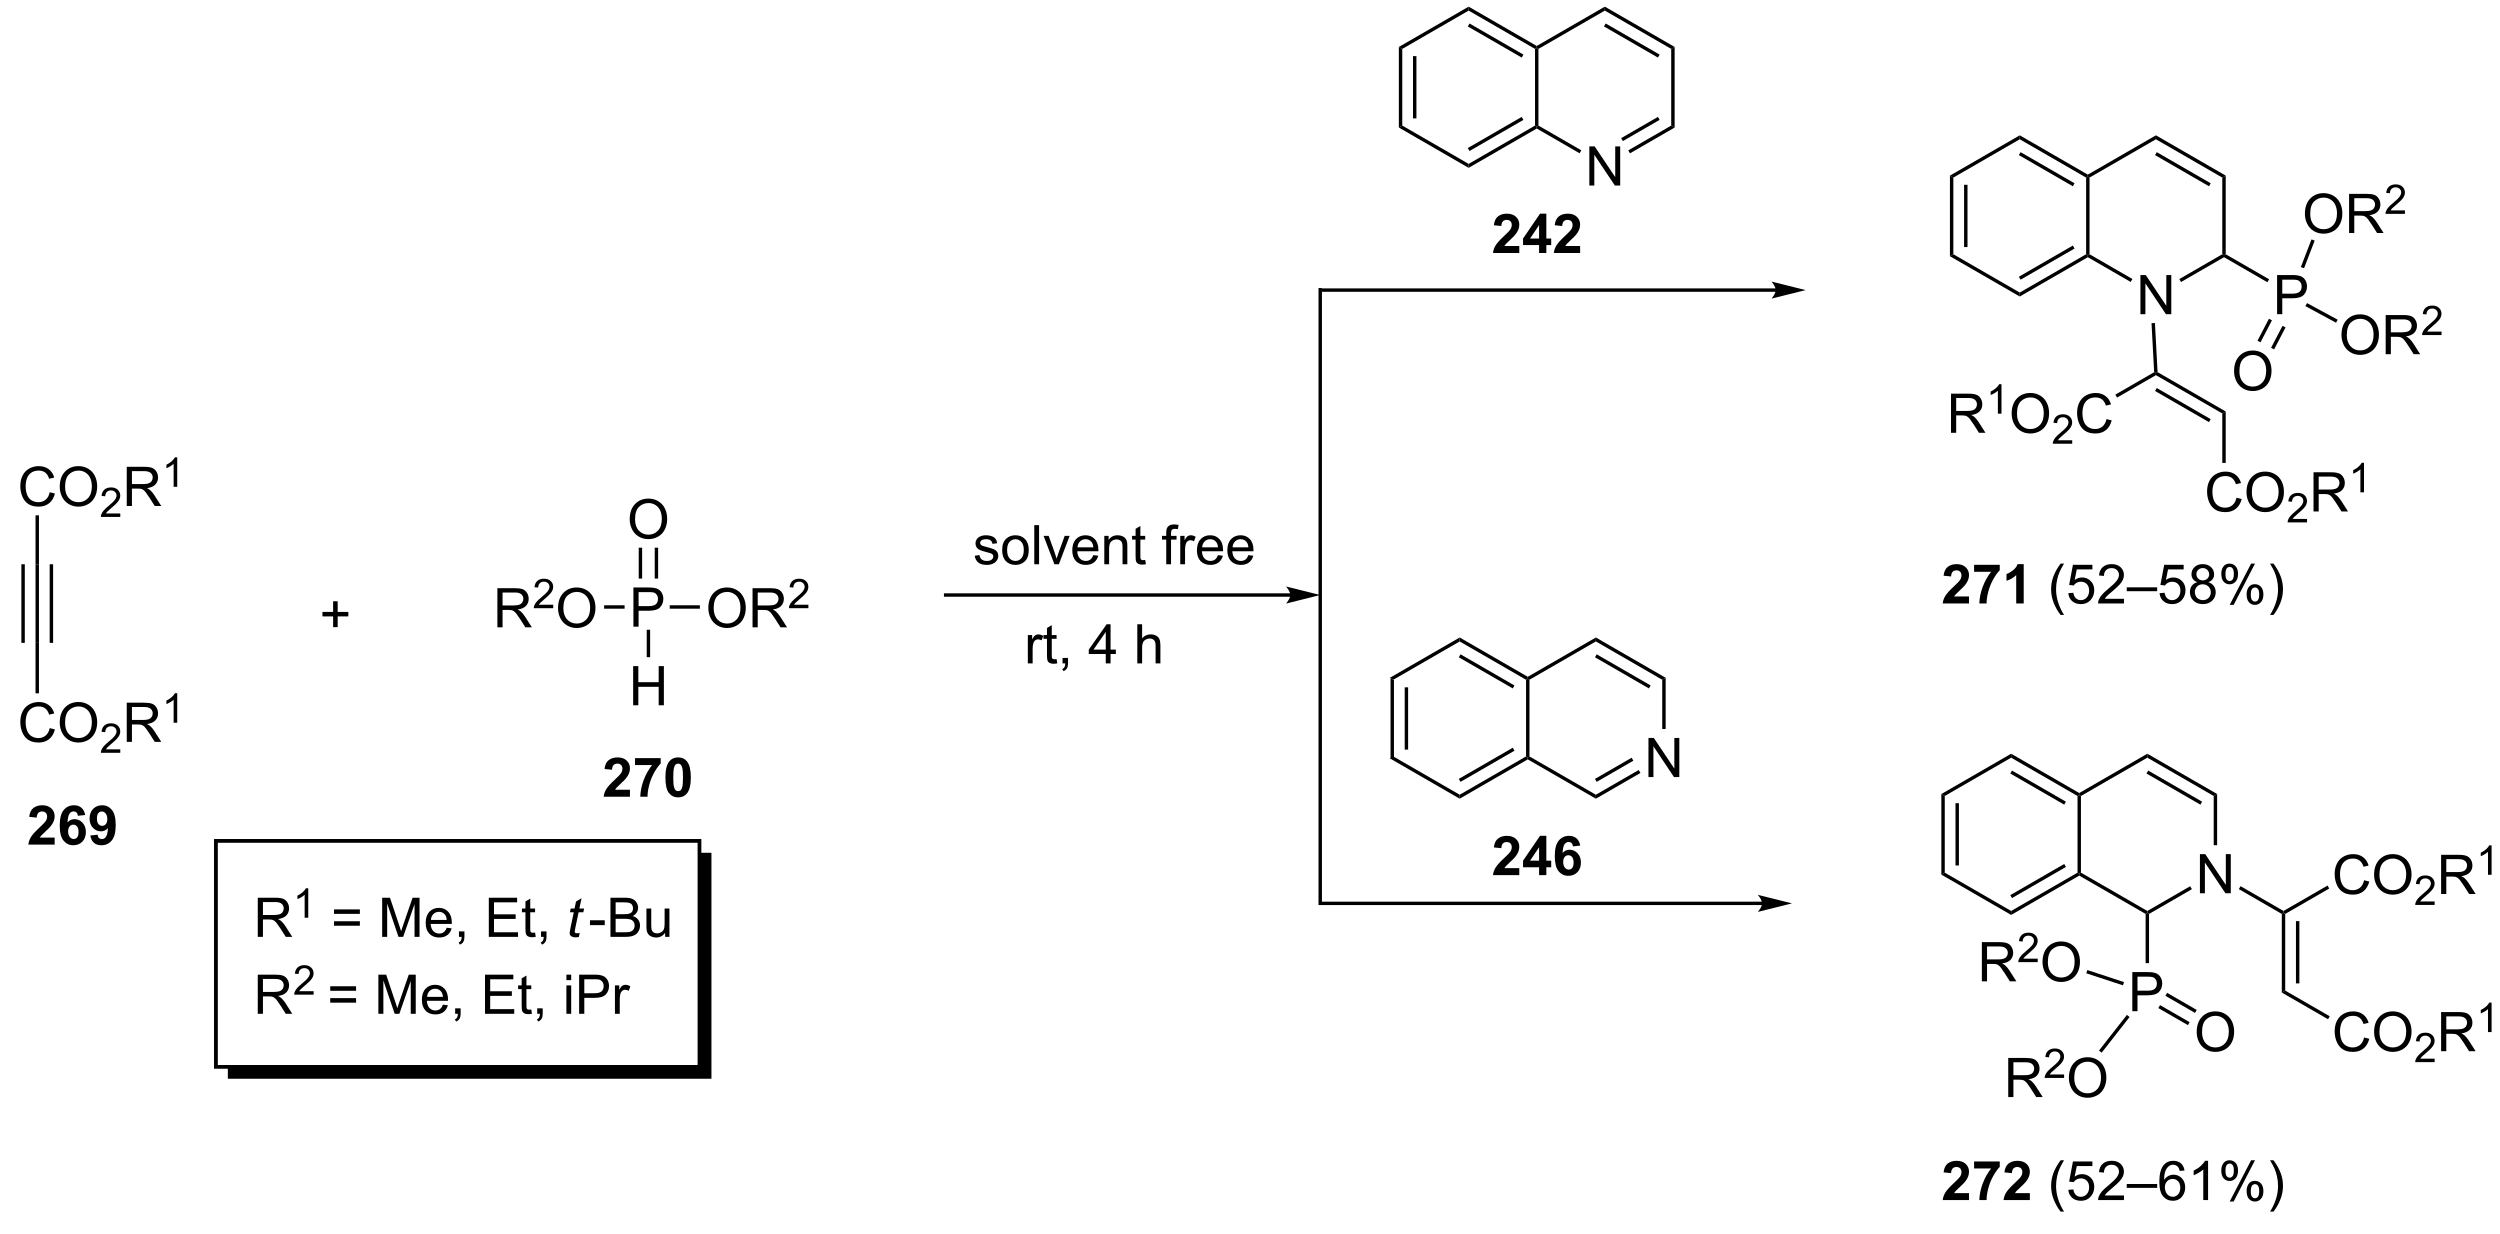 <?xml version="1.0" encoding="UTF-8"?>
<!DOCTYPE svg PUBLIC '-//W3C//DTD SVG 1.0//EN'
          'http://www.w3.org/TR/2001/REC-SVG-20010904/DTD/svg10.dtd'>
<svg stroke-dasharray="none" shape-rendering="auto" xmlns="http://www.w3.org/2000/svg" font-family="'Dialog'" text-rendering="auto" width="1003" fill-opacity="1" color-interpolation="auto" color-rendering="auto" preserveAspectRatio="xMidYMid meet" font-size="12px" viewBox="0 0 1003 495" fill="black" xmlns:xlink="http://www.w3.org/1999/xlink" stroke="black" image-rendering="auto" stroke-miterlimit="10" stroke-linecap="square" stroke-linejoin="miter" font-style="normal" stroke-width="1" height="495" stroke-dashoffset="0" font-weight="normal" stroke-opacity="1"
><!--Generated by the Batik Graphics2D SVG Generator--><defs id="genericDefs"
  /><g
  ><defs id="defs1"
    ><clipPath clipPathUnits="userSpaceOnUse" id="clipPath1"
      ><path d="M-1 0.646 L374.851 0.646 L374.851 185.899 L-1 185.899 L-1 0.646 Z"
      /></clipPath
      ><clipPath clipPathUnits="userSpaceOnUse" id="clipPath2"
      ><path d="M-1.975 8.499 L-1.975 187.727 L362.453 187.727 L362.453 8.499 Z"
      /></clipPath
      ><clipPath clipPathUnits="userSpaceOnUse" id="clipPath3"
      ><path d="M-1.975 8.499 L-1.975 187.629 L362.453 187.629 L362.453 8.499 Z"
      /></clipPath
    ></defs
    ><g transform="scale(2.667,2.667) translate(1,-0.646) matrix(1.029,0,0,1.029,2.031,-8.096)"
    ><path d="M200.34 107.635 L200.84 107.923 L200.84 119.135 L200.34 119.423 ZM202.41 108.974 L202.41 118.084 L202.91 118.084 L202.91 108.974 Z" stroke="none" clip-path="url(#clipPath3)"
    /></g
    ><g transform="matrix(2.743,0,0,2.743,8.084,-23.312)"
    ><path d="M200.34 119.423 L200.84 119.135 L210.549 124.74 L210.549 125.318 Z" stroke="none" clip-path="url(#clipPath3)"
    /></g
    ><g transform="matrix(2.743,0,0,2.743,8.084,-23.312)"
    ><path d="M210.549 125.318 L210.549 124.74 L220.259 119.135 L220.509 119.279 L220.509 119.568 ZM210.674 122.855 L218.564 118.3 L218.314 117.867 L210.424 122.422 Z" stroke="none" clip-path="url(#clipPath3)"
    /></g
    ><g transform="matrix(2.743,0,0,2.743,8.084,-23.312)"
    ><path d="M220.759 119.135 L220.509 119.279 L220.259 119.135 L220.259 107.923 L220.509 107.779 L220.759 107.923 Z" stroke="none" clip-path="url(#clipPath3)"
    /></g
    ><g transform="matrix(2.743,0,0,2.743,8.084,-23.312)"
    ><path d="M220.509 107.49 L220.509 107.779 L220.259 107.923 L210.549 102.318 L210.549 101.74 ZM218.564 108.758 L210.674 104.203 L210.424 104.636 L218.314 109.191 Z" stroke="none" clip-path="url(#clipPath3)"
    /></g
    ><g transform="matrix(2.743,0,0,2.743,8.084,-23.312)"
    ><path d="M210.549 101.74 L210.549 102.318 L200.84 107.923 L200.34 107.635 Z" stroke="none" clip-path="url(#clipPath3)"
    /></g
    ><g transform="matrix(2.743,0,0,2.743,8.084,-23.312)"
    ><path d="M238.162 122.154 L238.162 116.427 L238.94 116.427 L241.948 120.922 L241.948 116.427 L242.675 116.427 L242.675 122.154 L241.896 122.154 L238.888 117.654 L238.888 122.154 L238.162 122.154 Z" stroke="none" clip-path="url(#clipPath3)"
    /></g
    ><g transform="matrix(2.743,0,0,2.743,8.084,-23.312)"
    ><path d="M220.509 119.568 L220.509 119.279 L220.759 119.135 L230.468 124.74 L230.468 125.318 Z" stroke="none" clip-path="url(#clipPath3)"
    /></g
    ><g transform="matrix(2.743,0,0,2.743,8.084,-23.312)"
    ><path d="M230.468 125.318 L230.468 124.74 L236.737 121.121 L236.987 121.554 ZM230.593 122.855 L235.952 119.761 L235.702 119.328 L230.343 122.422 Z" stroke="none" clip-path="url(#clipPath3)"
    /></g
    ><g transform="matrix(2.743,0,0,2.743,8.084,-23.312)"
    ><path d="M240.677 115.12 L240.177 115.12 L240.177 107.923 L240.677 107.635 Z" stroke="none" clip-path="url(#clipPath3)"
    /></g
    ><g transform="matrix(2.743,0,0,2.743,8.084,-23.312)"
    ><path d="M240.677 107.635 L240.177 107.923 L230.468 102.318 L230.468 101.74 ZM238.482 108.758 L230.593 104.203 L230.343 104.636 L238.232 109.191 Z" stroke="none" clip-path="url(#clipPath3)"
    /></g
    ><g transform="matrix(2.743,0,0,2.743,8.084,-23.312)"
    ><path d="M230.468 101.74 L230.468 102.318 L220.759 107.923 L220.509 107.779 L220.509 107.49 Z" stroke="none" clip-path="url(#clipPath3)"
    /></g
    ><g transform="matrix(2.743,0,0,2.743,8.084,-23.312)"
    ><path d="M2.25 91.029 L2.75 91.029 L2.75 102.529 L2.25 102.529 ZM4.32 91.029 L4.32 102.529 L4.82 102.529 L4.82 91.029 ZM0.18 91.029 L0.18 102.529 L0.68 102.529 L0.68 91.029 Z" stroke="none" clip-path="url(#clipPath3)"
    /></g
    ><g transform="matrix(2.743,0,0,2.743,8.084,-23.312)"
    ><path d="M4.328 80.496 L5.086 80.686 Q4.849 81.621 4.229 82.113 Q3.609 82.603 2.716 82.603 Q1.789 82.603 1.208 82.225 Q0.63 81.848 0.326 81.134 Q0.023 80.418 0.023 79.598 Q0.023 78.702 0.365 78.038 Q0.708 77.371 1.339 77.025 Q1.969 76.678 2.727 76.678 Q3.586 76.678 4.172 77.116 Q4.758 77.553 4.99 78.348 L4.242 78.522 Q4.044 77.897 3.664 77.613 Q3.287 77.327 2.711 77.327 Q2.052 77.327 1.607 77.645 Q1.164 77.96 0.984 78.494 Q0.805 79.027 0.805 79.593 Q0.805 80.324 1.018 80.869 Q1.232 81.413 1.68 81.684 Q2.13 81.952 2.654 81.952 Q3.289 81.952 3.729 81.585 Q4.172 81.218 4.328 80.496 ZM5.79 79.715 Q5.79 78.288 6.556 77.483 Q7.322 76.676 8.533 76.676 Q9.324 76.676 9.96 77.056 Q10.598 77.434 10.931 78.111 Q11.267 78.788 11.267 79.647 Q11.267 80.52 10.915 81.207 Q10.564 81.895 9.918 82.249 Q9.275 82.603 8.527 82.603 Q7.72 82.603 7.082 82.212 Q6.447 81.819 6.119 81.145 Q5.79 80.468 5.79 79.715 ZM6.572 79.725 Q6.572 80.762 7.126 81.358 Q7.684 81.952 8.525 81.952 Q9.379 81.952 9.931 81.35 Q10.486 80.749 10.486 79.645 Q10.486 78.944 10.249 78.423 Q10.012 77.902 9.556 77.616 Q9.103 77.327 8.535 77.327 Q7.731 77.327 7.15 77.882 Q6.572 78.434 6.572 79.725 Z" stroke="none" clip-path="url(#clipPath3)"
    /></g
    ><g transform="matrix(2.743,0,0,2.743,8.084,-23.312)"
    ><path d="M14.646 83.596 L14.646 84.104 L11.807 84.104 Q11.801 83.913 11.869 83.737 Q11.977 83.448 12.215 83.166 Q12.455 82.885 12.906 82.516 Q13.605 81.942 13.852 81.606 Q14.098 81.27 14.098 80.971 Q14.098 80.659 13.873 80.444 Q13.65 80.227 13.289 80.227 Q12.908 80.227 12.68 80.456 Q12.451 80.684 12.449 81.088 L11.906 81.034 Q11.963 80.426 12.326 80.11 Q12.69 79.791 13.301 79.791 Q13.92 79.791 14.279 80.135 Q14.641 80.477 14.641 80.983 Q14.641 81.241 14.535 81.491 Q14.43 81.739 14.184 82.014 Q13.94 82.29 13.371 82.77 Q12.896 83.168 12.762 83.311 Q12.627 83.454 12.539 83.596 L14.646 83.596 Z" stroke="none" clip-path="url(#clipPath3)"
    /></g
    ><g transform="matrix(2.743,0,0,2.743,8.084,-23.312)"
    ><path d="M15.592 82.504 L15.592 76.777 L18.131 76.777 Q18.897 76.777 19.295 76.931 Q19.694 77.085 19.931 77.475 Q20.17 77.866 20.17 78.34 Q20.17 78.949 19.774 79.369 Q19.381 79.785 18.556 79.897 Q18.858 80.043 19.014 80.184 Q19.345 80.488 19.642 80.944 L20.639 82.504 L19.686 82.504 L18.928 81.311 Q18.595 80.796 18.379 80.522 Q18.165 80.249 17.996 80.139 Q17.826 80.03 17.649 79.988 Q17.522 79.96 17.227 79.96 L16.35 79.96 L16.35 82.504 L15.592 82.504 ZM16.35 79.303 L17.977 79.303 Q18.498 79.303 18.79 79.197 Q19.084 79.09 19.235 78.853 Q19.389 78.616 19.389 78.34 Q19.389 77.934 19.092 77.673 Q18.798 77.41 18.162 77.41 L16.35 77.41 L16.35 79.303 Z" stroke="none" clip-path="url(#clipPath3)"
    /></g
    ><g transform="matrix(2.743,0,0,2.743,8.084,-23.312)"
    ><path d="M22.976 79.704 L22.448 79.704 L22.448 76.343 Q22.257 76.524 21.948 76.706 Q21.64 76.888 21.394 76.979 L21.394 76.47 Q21.835 76.261 22.165 75.966 Q22.497 75.669 22.636 75.391 L22.976 75.391 L22.976 79.704 Z" stroke="none" clip-path="url(#clipPath3)"
    /></g
    ><g transform="matrix(2.743,0,0,2.743,8.084,-23.312)"
    ><path d="M2.75 91.029 L2.25 91.029 L2.25 83.871 L2.75 83.871 Z" stroke="none" clip-path="url(#clipPath3)"
    /></g
    ><g transform="matrix(2.743,0,0,2.743,8.084,-23.312)"
    ><path d="M4.328 114.996 L5.086 115.186 Q4.849 116.121 4.229 116.613 Q3.609 117.103 2.716 117.103 Q1.789 117.103 1.208 116.725 Q0.63 116.348 0.326 115.634 Q0.023 114.918 0.023 114.098 Q0.023 113.202 0.365 112.538 Q0.708 111.871 1.339 111.525 Q1.969 111.178 2.727 111.178 Q3.586 111.178 4.172 111.616 Q4.758 112.053 4.99 112.848 L4.242 113.022 Q4.044 112.397 3.664 112.113 Q3.287 111.827 2.711 111.827 Q2.052 111.827 1.607 112.145 Q1.164 112.46 0.984 112.994 Q0.805 113.527 0.805 114.093 Q0.805 114.824 1.018 115.369 Q1.232 115.913 1.68 116.184 Q2.13 116.452 2.654 116.452 Q3.289 116.452 3.729 116.085 Q4.172 115.718 4.328 114.996 ZM5.79 114.215 Q5.79 112.788 6.556 111.983 Q7.322 111.176 8.533 111.176 Q9.324 111.176 9.96 111.556 Q10.598 111.934 10.931 112.611 Q11.267 113.288 11.267 114.147 Q11.267 115.02 10.915 115.707 Q10.564 116.395 9.918 116.749 Q9.275 117.103 8.527 117.103 Q7.72 117.103 7.082 116.712 Q6.447 116.319 6.119 115.645 Q5.79 114.968 5.79 114.215 ZM6.572 114.225 Q6.572 115.262 7.126 115.858 Q7.684 116.452 8.525 116.452 Q9.379 116.452 9.931 115.85 Q10.486 115.249 10.486 114.145 Q10.486 113.444 10.249 112.923 Q10.012 112.402 9.556 112.116 Q9.103 111.827 8.535 111.827 Q7.731 111.827 7.15 112.382 Q6.572 112.934 6.572 114.225 Z" stroke="none" clip-path="url(#clipPath3)"
    /></g
    ><g transform="matrix(2.743,0,0,2.743,8.084,-23.312)"
    ><path d="M14.646 118.096 L14.646 118.604 L11.807 118.604 Q11.801 118.413 11.869 118.237 Q11.977 117.948 12.215 117.666 Q12.455 117.385 12.906 117.016 Q13.605 116.442 13.852 116.106 Q14.098 115.77 14.098 115.471 Q14.098 115.159 13.873 114.944 Q13.65 114.727 13.289 114.727 Q12.908 114.727 12.68 114.956 Q12.451 115.184 12.449 115.588 L11.906 115.534 Q11.963 114.926 12.326 114.61 Q12.69 114.291 13.301 114.291 Q13.92 114.291 14.279 114.635 Q14.641 114.977 14.641 115.483 Q14.641 115.741 14.535 115.991 Q14.43 116.239 14.184 116.514 Q13.94 116.79 13.371 117.27 Q12.896 117.668 12.762 117.811 Q12.627 117.954 12.539 118.096 L14.646 118.096 Z" stroke="none" clip-path="url(#clipPath3)"
    /></g
    ><g transform="matrix(2.743,0,0,2.743,8.084,-23.312)"
    ><path d="M15.592 117.004 L15.592 111.277 L18.131 111.277 Q18.897 111.277 19.295 111.431 Q19.694 111.585 19.931 111.975 Q20.17 112.366 20.17 112.84 Q20.17 113.449 19.774 113.869 Q19.381 114.285 18.556 114.397 Q18.858 114.543 19.014 114.684 Q19.345 114.988 19.642 115.444 L20.639 117.004 L19.686 117.004 L18.928 115.811 Q18.595 115.296 18.379 115.022 Q18.165 114.749 17.996 114.639 Q17.826 114.53 17.649 114.488 Q17.522 114.46 17.227 114.46 L16.35 114.46 L16.35 117.004 L15.592 117.004 ZM16.35 113.803 L17.977 113.803 Q18.498 113.803 18.79 113.697 Q19.084 113.59 19.235 113.353 Q19.389 113.116 19.389 112.84 Q19.389 112.434 19.092 112.173 Q18.798 111.91 18.162 111.91 L16.35 111.91 L16.35 113.803 Z" stroke="none" clip-path="url(#clipPath3)"
    /></g
    ><g transform="matrix(2.743,0,0,2.743,8.084,-23.312)"
    ><path d="M22.976 114.204 L22.448 114.204 L22.448 110.843 Q22.257 111.024 21.948 111.206 Q21.64 111.388 21.394 111.479 L21.394 110.97 Q21.835 110.761 22.165 110.466 Q22.497 110.169 22.636 109.891 L22.976 109.891 L22.976 114.204 Z" stroke="none" clip-path="url(#clipPath3)"
    /></g
    ><g transform="matrix(2.743,0,0,2.743,8.084,-23.312)"
    ><path d="M2.25 102.529 L2.75 102.529 L2.75 109.904 L2.25 109.904 Z" stroke="none" clip-path="url(#clipPath3)"
    /></g
    ><g transform="matrix(2.743,0,0,2.743,8.084,-23.312)"
    ><path d="M45.777 100.227 L45.777 98.657 L44.218 98.657 L44.218 98 L45.777 98 L45.777 96.443 L46.441 96.443 L46.441 98 L47.999 98 L47.999 98.657 L46.441 98.657 L46.441 100.227 L45.777 100.227 Z" stroke="none" clip-path="url(#clipPath3)"
    /></g
    ><g transform="matrix(2.743,0,0,2.743,8.084,-23.312)"
    ><path d="M89.699 100.154 L89.699 94.427 L91.861 94.427 Q92.431 94.427 92.73 94.482 Q93.152 94.552 93.436 94.75 Q93.722 94.946 93.897 95.302 Q94.072 95.657 94.072 96.084 Q94.072 96.813 93.605 97.321 Q93.142 97.826 91.926 97.826 L90.457 97.826 L90.457 100.154 L89.699 100.154 ZM90.457 97.149 L91.939 97.149 Q92.673 97.149 92.98 96.875 Q93.29 96.602 93.29 96.107 Q93.29 95.748 93.108 95.493 Q92.926 95.235 92.629 95.154 Q92.439 95.102 91.923 95.102 L90.457 95.102 L90.457 97.149 Z" stroke="none" clip-path="url(#clipPath3)"
    /></g
    ><g transform="matrix(2.743,0,0,2.743,8.084,-23.312)"
    ><path d="M89.157 84.465 Q89.157 83.038 89.923 82.233 Q90.689 81.426 91.9 81.426 Q92.691 81.426 93.327 81.806 Q93.965 82.184 94.298 82.861 Q94.634 83.538 94.634 84.397 Q94.634 85.27 94.282 85.957 Q93.931 86.645 93.285 86.999 Q92.642 87.353 91.894 87.353 Q91.087 87.353 90.449 86.962 Q89.814 86.569 89.486 85.895 Q89.157 85.218 89.157 84.465 ZM89.939 84.475 Q89.939 85.512 90.493 86.108 Q91.051 86.702 91.892 86.702 Q92.746 86.702 93.298 86.1 Q93.853 85.499 93.853 84.395 Q93.853 83.694 93.616 83.173 Q93.379 82.652 92.923 82.366 Q92.47 82.077 91.902 82.077 Q91.097 82.077 90.517 82.632 Q89.939 83.184 89.939 84.475 Z" stroke="none" clip-path="url(#clipPath3)"
    /></g
    ><g transform="matrix(2.743,0,0,2.743,8.084,-23.312)"
    ><path d="M93.314 93.123 L93.314 88.606 L92.814 88.606 L92.814 93.123 ZM90.974 93.123 L90.974 88.606 L90.474 88.606 L90.474 93.123 Z" stroke="none" clip-path="url(#clipPath3)"
    /></g
    ><g transform="matrix(2.743,0,0,2.743,8.084,-23.312)"
    ><path d="M69.801 100.254 L69.801 94.527 L72.34 94.527 Q73.106 94.527 73.504 94.681 Q73.903 94.835 74.139 95.225 Q74.379 95.616 74.379 96.09 Q74.379 96.699 73.983 97.119 Q73.59 97.535 72.764 97.647 Q73.067 97.793 73.223 97.934 Q73.554 98.238 73.85 98.694 L74.848 100.254 L73.895 100.254 L73.137 99.061 Q72.804 98.546 72.588 98.272 Q72.374 97.999 72.205 97.889 Q72.035 97.78 71.858 97.738 Q71.731 97.71 71.436 97.71 L70.559 97.71 L70.559 100.254 L69.801 100.254 ZM70.559 97.053 L72.186 97.053 Q72.707 97.053 72.999 96.947 Q73.293 96.84 73.444 96.603 Q73.598 96.366 73.598 96.09 Q73.598 95.684 73.301 95.423 Q73.007 95.16 72.371 95.16 L70.559 95.16 L70.559 97.053 Z" stroke="none" clip-path="url(#clipPath3)"
    /></g
    ><g transform="matrix(2.743,0,0,2.743,8.084,-23.312)"
    ><path d="M77.97 96.946 L77.97 97.454 L75.13 97.454 Q75.124 97.263 75.192 97.087 Q75.3 96.798 75.538 96.516 Q75.778 96.235 76.229 95.866 Q76.929 95.292 77.175 94.956 Q77.421 94.62 77.421 94.321 Q77.421 94.009 77.196 93.794 Q76.974 93.577 76.612 93.577 Q76.231 93.577 76.003 93.806 Q75.774 94.034 75.772 94.438 L75.229 94.384 Q75.286 93.776 75.649 93.46 Q76.013 93.141 76.624 93.141 Q77.243 93.141 77.602 93.485 Q77.964 93.827 77.964 94.333 Q77.964 94.591 77.858 94.841 Q77.753 95.089 77.507 95.364 Q77.263 95.639 76.694 96.12 Q76.22 96.519 76.085 96.661 Q75.95 96.804 75.862 96.946 L77.97 96.946 Z" stroke="none" clip-path="url(#clipPath3)"
    /></g
    ><g transform="matrix(2.743,0,0,2.743,8.084,-23.312)"
    ><path d="M78.673 97.465 Q78.673 96.038 79.439 95.233 Q80.204 94.426 81.415 94.426 Q82.207 94.426 82.842 94.806 Q83.48 95.184 83.814 95.861 Q84.15 96.538 84.15 97.397 Q84.15 98.27 83.798 98.957 Q83.447 99.645 82.801 99.999 Q82.157 100.353 81.41 100.353 Q80.603 100.353 79.965 99.962 Q79.329 99.569 79.001 98.895 Q78.673 98.218 78.673 97.465 ZM79.454 97.475 Q79.454 98.512 80.009 99.108 Q80.566 99.702 81.407 99.702 Q82.262 99.702 82.814 99.1 Q83.368 98.499 83.368 97.395 Q83.368 96.694 83.131 96.173 Q82.894 95.652 82.439 95.366 Q81.986 95.077 81.418 95.077 Q80.613 95.077 80.032 95.632 Q79.454 96.184 79.454 97.475 Z" stroke="none" clip-path="url(#clipPath3)"
    /></g
    ><g transform="matrix(2.743,0,0,2.743,8.084,-23.312)"
    ><path d="M88.407 97.029 L88.407 97.529 L85.415 97.529 L85.415 97.029 Z" stroke="none" clip-path="url(#clipPath3)"
    /></g
    ><g transform="matrix(2.743,0,0,2.743,8.084,-23.312)"
    ><path d="M89.66 111.654 L89.66 105.927 L90.418 105.927 L90.418 108.279 L93.394 108.279 L93.394 105.927 L94.152 105.927 L94.152 111.654 L93.394 111.654 L93.394 108.954 L90.418 108.954 L90.418 111.654 L89.66 111.654 Z" stroke="none" clip-path="url(#clipPath3)"
    /></g
    ><g transform="matrix(2.743,0,0,2.743,8.084,-23.312)"
    ><path d="M91.644 100.609 L92.144 100.609 L92.144 104.62 L91.644 104.62 Z" stroke="none" clip-path="url(#clipPath3)"
    /></g
    ><g transform="matrix(2.743,0,0,2.743,8.084,-23.312)"
    ><path d="M100.657 97.465 Q100.657 96.038 101.423 95.233 Q102.189 94.426 103.4 94.426 Q104.191 94.426 104.827 94.806 Q105.465 95.184 105.798 95.861 Q106.134 96.538 106.134 97.397 Q106.134 98.27 105.782 98.957 Q105.431 99.645 104.785 99.999 Q104.142 100.353 103.394 100.353 Q102.587 100.353 101.949 99.962 Q101.314 99.569 100.986 98.895 Q100.657 98.218 100.657 97.465 ZM101.439 97.475 Q101.439 98.512 101.993 99.108 Q102.551 99.702 103.392 99.702 Q104.246 99.702 104.798 99.1 Q105.353 98.499 105.353 97.395 Q105.353 96.694 105.116 96.173 Q104.879 95.652 104.423 95.366 Q103.97 95.077 103.402 95.077 Q102.597 95.077 102.017 95.632 Q101.439 96.184 101.439 97.475 ZM107.122 100.254 L107.122 94.527 L109.661 94.527 Q110.427 94.527 110.825 94.681 Q111.224 94.835 111.461 95.225 Q111.7 95.616 111.7 96.09 Q111.7 96.699 111.305 97.119 Q110.911 97.535 110.086 97.647 Q110.388 97.793 110.544 97.934 Q110.875 98.238 111.172 98.694 L112.169 100.254 L111.216 100.254 L110.458 99.061 Q110.125 98.546 109.909 98.272 Q109.695 97.999 109.526 97.889 Q109.357 97.78 109.18 97.738 Q109.052 97.71 108.758 97.71 L107.88 97.71 L107.88 100.254 L107.122 100.254 ZM107.88 97.053 L109.508 97.053 Q110.028 97.053 110.32 96.947 Q110.615 96.84 110.766 96.603 Q110.919 96.366 110.919 96.09 Q110.919 95.684 110.622 95.423 Q110.328 95.16 109.693 95.16 L107.88 95.16 L107.88 97.053 Z" stroke="none" clip-path="url(#clipPath3)"
    /></g
    ><g transform="matrix(2.743,0,0,2.743,8.084,-23.312)"
    ><path d="M115.291 96.946 L115.291 97.454 L112.451 97.454 Q112.445 97.263 112.513 97.087 Q112.621 96.798 112.859 96.516 Q113.1 96.235 113.551 95.866 Q114.25 95.292 114.496 94.956 Q114.742 94.62 114.742 94.321 Q114.742 94.009 114.517 93.794 Q114.295 93.577 113.933 93.577 Q113.553 93.577 113.324 93.806 Q113.096 94.034 113.094 94.438 L112.551 94.384 Q112.607 93.776 112.971 93.46 Q113.334 93.141 113.945 93.141 Q114.564 93.141 114.924 93.485 Q115.285 93.827 115.285 94.333 Q115.285 94.591 115.18 94.841 Q115.074 95.089 114.828 95.364 Q114.584 95.639 114.016 96.12 Q113.541 96.519 113.406 96.661 Q113.271 96.804 113.183 96.946 L115.291 96.946 Z" stroke="none" clip-path="url(#clipPath3)"
    /></g
    ><g transform="matrix(2.743,0,0,2.743,8.084,-23.312)"
    ><path d="M95.007 97.529 L95.007 97.029 L99.418 97.029 L99.418 97.529 Z" stroke="none" clip-path="url(#clipPath3)"
    /></g
    ><g transform="matrix(2.743,0,0,2.743,8.084,-23.312)"
    ><path d="M185.778 95.279 L135.367 95.279 L135.117 95.279 L135.117 95.779 L135.367 95.779 L185.778 95.779 L186.028 95.779 L186.028 95.279 L185.778 95.279 ZM190.153 95.529 L185.153 94.279 C185.153 94.279 185.778 94.982 185.778 95.529 C185.778 96.076 185.153 96.779 185.153 96.779 Z" stroke="none" clip-path="url(#clipPath3)"
    /></g
    ><g transform="matrix(2.743,0,0,2.743,8.084,-23.312)"
    ><path d="M139.614 89.789 L140.309 89.68 Q140.367 90.099 140.635 90.323 Q140.903 90.545 141.382 90.545 Q141.867 90.545 142.101 90.347 Q142.335 90.149 142.335 89.883 Q142.335 89.646 142.13 89.508 Q141.984 89.414 141.411 89.271 Q140.637 89.076 140.338 88.933 Q140.038 88.789 139.885 88.539 Q139.731 88.287 139.731 87.982 Q139.731 87.704 139.856 87.469 Q139.984 87.232 140.202 87.076 Q140.367 86.954 140.65 86.87 Q140.934 86.787 141.257 86.787 Q141.747 86.787 142.114 86.927 Q142.484 87.068 142.658 87.308 Q142.835 87.547 142.903 87.951 L142.215 88.045 Q142.169 87.724 141.942 87.545 Q141.718 87.365 141.309 87.365 Q140.825 87.365 140.617 87.526 Q140.411 87.685 140.411 87.899 Q140.411 88.037 140.497 88.146 Q140.583 88.258 140.765 88.334 Q140.872 88.373 141.387 88.513 Q142.132 88.711 142.427 88.839 Q142.723 88.966 142.89 89.209 Q143.059 89.451 143.059 89.81 Q143.059 90.162 142.854 90.472 Q142.648 90.782 142.26 90.954 Q141.874 91.123 141.387 91.123 Q140.577 91.123 140.153 90.787 Q139.731 90.451 139.614 89.789 ZM143.632 88.954 Q143.632 87.802 144.273 87.248 Q144.809 86.787 145.577 86.787 Q146.434 86.787 146.976 87.347 Q147.52 87.907 147.52 88.896 Q147.52 89.696 147.278 90.157 Q147.038 90.615 146.58 90.87 Q146.122 91.123 145.577 91.123 Q144.708 91.123 144.169 90.566 Q143.632 90.006 143.632 88.954 ZM144.356 88.954 Q144.356 89.75 144.702 90.149 Q145.052 90.545 145.577 90.545 Q146.101 90.545 146.447 90.146 Q146.796 89.748 146.796 88.93 Q146.796 88.162 146.447 87.766 Q146.098 87.368 145.577 87.368 Q145.052 87.368 144.702 87.763 Q144.356 88.157 144.356 88.954 ZM148.329 91.029 L148.329 85.302 L149.032 85.302 L149.032 91.029 L148.329 91.029 ZM151.273 91.029 L149.695 86.881 L150.437 86.881 L151.327 89.365 Q151.473 89.766 151.593 90.201 Q151.687 89.873 151.856 89.412 L152.778 86.881 L153.499 86.881 L151.929 91.029 L151.273 91.029 ZM156.96 89.693 L157.687 89.782 Q157.515 90.42 157.049 90.771 Q156.585 91.123 155.864 91.123 Q154.952 91.123 154.419 90.563 Q153.887 90 153.887 88.99 Q153.887 87.943 154.427 87.365 Q154.965 86.787 155.825 86.787 Q156.656 86.787 157.182 87.355 Q157.71 87.92 157.71 88.946 Q157.71 89.008 157.708 89.133 L154.614 89.133 Q154.653 89.818 154.999 90.183 Q155.348 90.545 155.867 90.545 Q156.255 90.545 156.528 90.341 Q156.802 90.138 156.96 89.693 ZM154.653 88.555 L156.968 88.555 Q156.921 88.032 156.702 87.771 Q156.367 87.365 155.833 87.365 Q155.348 87.365 155.018 87.691 Q154.687 88.013 154.653 88.555 ZM158.571 91.029 L158.571 86.881 L159.204 86.881 L159.204 87.469 Q159.66 86.787 160.524 86.787 Q160.899 86.787 161.212 86.922 Q161.527 87.055 161.683 87.274 Q161.839 87.493 161.902 87.795 Q161.941 87.99 161.941 88.477 L161.941 91.029 L161.238 91.029 L161.238 88.506 Q161.238 88.076 161.154 87.862 Q161.074 87.649 160.865 87.524 Q160.657 87.396 160.376 87.396 Q159.925 87.396 159.6 87.683 Q159.274 87.966 159.274 88.763 L159.274 91.029 L158.571 91.029 ZM164.554 90.399 L164.656 91.021 Q164.359 91.084 164.124 91.084 Q163.742 91.084 163.531 90.964 Q163.32 90.841 163.234 90.644 Q163.148 90.446 163.148 89.813 L163.148 87.427 L162.632 87.427 L162.632 86.881 L163.148 86.881 L163.148 85.852 L163.848 85.43 L163.848 86.881 L164.554 86.881 L164.554 87.427 L163.848 87.427 L163.848 89.852 Q163.848 90.154 163.885 90.24 Q163.921 90.326 164.005 90.378 Q164.09 90.427 164.247 90.427 Q164.364 90.427 164.554 90.399 ZM167.632 91.029 L167.632 87.427 L167.012 87.427 L167.012 86.881 L167.632 86.881 L167.632 86.438 Q167.632 86.021 167.708 85.818 Q167.809 85.545 168.065 85.375 Q168.32 85.204 168.781 85.204 Q169.077 85.204 169.437 85.274 L169.333 85.888 Q169.114 85.849 168.919 85.849 Q168.598 85.849 168.465 85.987 Q168.333 86.123 168.333 86.498 L168.333 86.881 L169.14 86.881 L169.14 87.427 L168.333 87.427 L168.333 91.029 L167.632 91.029 ZM169.68 91.029 L169.68 86.881 L170.313 86.881 L170.313 87.508 Q170.555 87.068 170.758 86.927 Q170.964 86.787 171.212 86.787 Q171.566 86.787 171.933 87.013 L171.691 87.664 Q171.433 87.513 171.175 87.513 Q170.946 87.513 170.761 87.651 Q170.579 87.789 170.501 88.037 Q170.383 88.412 170.383 88.857 L170.383 91.029 L169.68 91.029 ZM175.191 89.693 L175.917 89.782 Q175.745 90.42 175.279 90.771 Q174.816 91.123 174.095 91.123 Q173.183 91.123 172.649 90.563 Q172.118 90 172.118 88.99 Q172.118 87.943 172.657 87.365 Q173.196 86.787 174.055 86.787 Q174.886 86.787 175.412 87.355 Q175.941 87.92 175.941 88.946 Q175.941 89.008 175.938 89.133 L172.845 89.133 Q172.883 89.818 173.23 90.183 Q173.579 90.545 174.097 90.545 Q174.485 90.545 174.758 90.341 Q175.032 90.138 175.191 89.693 ZM172.883 88.555 L175.199 88.555 Q175.152 88.032 174.933 87.771 Q174.597 87.365 174.063 87.365 Q173.579 87.365 173.248 87.691 Q172.917 88.013 172.883 88.555 ZM179.64 89.693 L180.367 89.782 Q180.195 90.42 179.729 90.771 Q179.265 91.123 178.544 91.123 Q177.632 91.123 177.098 90.563 Q176.567 90 176.567 88.99 Q176.567 87.943 177.106 87.365 Q177.645 86.787 178.505 86.787 Q179.335 86.787 179.861 87.355 Q180.39 87.92 180.39 88.946 Q180.39 89.008 180.387 89.133 L177.294 89.133 Q177.333 89.818 177.679 90.183 Q178.028 90.545 178.546 90.545 Q178.934 90.545 179.208 90.341 Q179.481 90.138 179.64 89.693 ZM177.333 88.555 L179.648 88.555 Q179.601 88.032 179.382 87.771 Q179.046 87.365 178.512 87.365 Q178.028 87.365 177.697 87.691 Q177.367 88.013 177.333 88.555 Z" stroke="none" clip-path="url(#clipPath3)"
    /></g
    ><g transform="matrix(2.743,0,0,2.743,8.084,-23.312)"
    ><path d="M147.387 105.529 L147.387 101.381 L148.02 101.381 L148.02 102.008 Q148.262 101.568 148.465 101.427 Q148.671 101.287 148.919 101.287 Q149.273 101.287 149.64 101.513 L149.398 102.164 Q149.14 102.013 148.882 102.013 Q148.653 102.013 148.468 102.151 Q148.286 102.289 148.208 102.537 Q148.09 102.912 148.09 103.357 L148.09 105.529 L147.387 105.529 ZM151.593 104.899 L151.695 105.521 Q151.398 105.584 151.163 105.584 Q150.781 105.584 150.57 105.464 Q150.359 105.341 150.273 105.144 Q150.187 104.946 150.187 104.313 L150.187 101.927 L149.671 101.927 L149.671 101.381 L150.187 101.381 L150.187 100.352 L150.887 99.93 L150.887 101.381 L151.593 101.381 L151.593 101.927 L150.887 101.927 L150.887 104.352 Q150.887 104.654 150.924 104.74 Q150.96 104.826 151.044 104.878 Q151.13 104.927 151.286 104.927 Q151.403 104.927 151.593 104.899 ZM152.464 105.529 L152.464 104.727 L153.266 104.727 L153.266 105.529 Q153.266 105.972 153.11 106.243 Q152.954 106.513 152.613 106.662 L152.417 106.362 Q152.641 106.263 152.745 106.073 Q152.852 105.886 152.863 105.529 L152.464 105.529 ZM158.785 105.529 L158.785 104.157 L156.3 104.157 L156.3 103.513 L158.915 99.802 L159.488 99.802 L159.488 103.513 L160.261 103.513 L160.261 104.157 L159.488 104.157 L159.488 105.529 L158.785 105.529 ZM158.785 103.513 L158.785 100.93 L156.993 103.513 L158.785 103.513 ZM163.399 105.529 L163.399 99.802 L164.102 99.802 L164.102 101.857 Q164.595 101.287 165.345 101.287 Q165.805 101.287 166.144 101.469 Q166.485 101.649 166.631 101.969 Q166.777 102.289 166.777 102.899 L166.777 105.529 L166.074 105.529 L166.074 102.899 Q166.074 102.373 165.845 102.133 Q165.618 101.891 165.199 101.891 Q164.886 101.891 164.61 102.055 Q164.337 102.216 164.22 102.495 Q164.102 102.771 164.102 103.258 L164.102 105.529 L163.399 105.529 Z" stroke="none" clip-path="url(#clipPath3)"
    /></g
    ><g transform="matrix(2.743,0,0,2.743,8.084,-23.312)"
    ><path d="M281 124.635 L281.5 124.923 L281.5 136.135 L281 136.423 ZM283.07 125.974 L283.07 135.084 L283.57 135.084 L283.57 125.974 Z" stroke="none" clip-path="url(#clipPath3)"
    /></g
    ><g transform="matrix(2.743,0,0,2.743,8.084,-23.312)"
    ><path d="M281 136.423 L281.5 136.135 L291.209 141.74 L291.209 142.318 Z" stroke="none" clip-path="url(#clipPath3)"
    /></g
    ><g transform="matrix(2.743,0,0,2.743,8.084,-23.312)"
    ><path d="M291.209 142.318 L291.209 141.74 L300.918 136.135 L301.168 136.279 L301.168 136.568 ZM291.334 139.855 L299.223 135.3 L298.973 134.867 L291.084 139.422 Z" stroke="none" clip-path="url(#clipPath3)"
    /></g
    ><g transform="matrix(2.743,0,0,2.743,8.084,-23.312)"
    ><path d="M301.418 136.135 L301.168 136.279 L300.918 136.135 L300.918 124.923 L301.168 124.779 L301.418 124.923 Z" stroke="none" clip-path="url(#clipPath3)"
    /></g
    ><g transform="matrix(2.743,0,0,2.743,8.084,-23.312)"
    ><path d="M301.168 124.49 L301.168 124.779 L300.918 124.923 L291.209 119.318 L291.209 118.74 ZM299.223 125.758 L291.334 121.203 L291.084 121.636 L298.973 126.191 Z" stroke="none" clip-path="url(#clipPath3)"
    /></g
    ><g transform="matrix(2.743,0,0,2.743,8.084,-23.312)"
    ><path d="M291.209 118.74 L291.209 119.318 L281.5 124.923 L281 124.635 Z" stroke="none" clip-path="url(#clipPath3)"
    /></g
    ><g transform="matrix(2.743,0,0,2.743,8.084,-23.312)"
    ><path d="M318.821 139.154 L318.821 133.427 L319.6 133.427 L322.608 137.922 L322.608 133.427 L323.334 133.427 L323.334 139.154 L322.556 139.154 L319.548 134.654 L319.548 139.154 L318.821 139.154 Z" stroke="none" clip-path="url(#clipPath3)"
    /></g
    ><g transform="matrix(2.743,0,0,2.743,8.084,-23.312)"
    ><path d="M301.168 136.568 L301.168 136.279 L301.418 136.135 L311.128 141.74 L311.128 142.029 L310.878 142.173 Z" stroke="none" clip-path="url(#clipPath3)"
    /></g
    ><g transform="matrix(2.743,0,0,2.743,8.084,-23.312)"
    ><path d="M311.378 142.173 L311.128 142.029 L311.128 141.74 L317.396 138.121 L317.646 138.554 Z" stroke="none" clip-path="url(#clipPath3)"
    /></g
    ><g transform="matrix(2.743,0,0,2.743,8.084,-23.312)"
    ><path d="M321.337 132.12 L320.837 132.12 L320.837 124.923 L321.337 124.635 Z" stroke="none" clip-path="url(#clipPath3)"
    /></g
    ><g transform="matrix(2.743,0,0,2.743,8.084,-23.312)"
    ><path d="M321.337 124.635 L320.837 124.923 L311.128 119.318 L311.128 118.74 ZM319.142 125.758 L311.253 121.203 L311.003 121.636 L318.892 126.191 Z" stroke="none" clip-path="url(#clipPath3)"
    /></g
    ><g transform="matrix(2.743,0,0,2.743,8.084,-23.312)"
    ><path d="M311.128 118.74 L311.128 119.318 L301.418 124.923 L301.168 124.779 L301.168 124.49 Z" stroke="none" clip-path="url(#clipPath3)"
    /></g
    ><g transform="matrix(2.743,0,0,2.743,8.084,-23.312)"
    ><path d="M324.512 138.545 L324.762 138.112 L331.046 141.74 L331.046 142.029 L330.796 142.173 Z" stroke="none" clip-path="url(#clipPath3)"
    /></g
    ><g transform="matrix(2.743,0,0,2.743,8.084,-23.312)"
    ><path d="M342.834 137.246 L343.592 137.436 Q343.355 138.371 342.735 138.863 Q342.115 139.353 341.222 139.353 Q340.295 139.353 339.714 138.975 Q339.136 138.598 338.831 137.884 Q338.529 137.168 338.529 136.348 Q338.529 135.452 338.87 134.788 Q339.214 134.121 339.844 133.775 Q340.474 133.429 341.232 133.429 Q342.092 133.429 342.678 133.866 Q343.263 134.304 343.495 135.098 L342.748 135.272 Q342.55 134.647 342.17 134.363 Q341.792 134.077 341.217 134.077 Q340.558 134.077 340.112 134.395 Q339.67 134.71 339.49 135.244 Q339.31 135.777 339.31 136.343 Q339.31 137.074 339.524 137.619 Q339.737 138.163 340.185 138.434 Q340.636 138.702 341.159 138.702 Q341.795 138.702 342.235 138.335 Q342.678 137.968 342.834 137.246 ZM344.296 136.465 Q344.296 135.038 345.062 134.233 Q345.827 133.426 347.038 133.426 Q347.83 133.426 348.465 133.806 Q349.103 134.184 349.437 134.861 Q349.773 135.538 349.773 136.397 Q349.773 137.27 349.421 137.957 Q349.069 138.645 348.424 138.999 Q347.78 139.353 347.033 139.353 Q346.226 139.353 345.588 138.962 Q344.952 138.569 344.624 137.895 Q344.296 137.218 344.296 136.465 ZM345.077 136.475 Q345.077 137.512 345.632 138.108 Q346.189 138.702 347.03 138.702 Q347.885 138.702 348.437 138.1 Q348.991 137.499 348.991 136.395 Q348.991 135.694 348.754 135.173 Q348.517 134.652 348.062 134.366 Q347.608 134.077 347.041 134.077 Q346.236 134.077 345.655 134.632 Q345.077 135.184 345.077 136.475 Z" stroke="none" clip-path="url(#clipPath3)"
    /></g
    ><g transform="matrix(2.743,0,0,2.743,8.084,-23.312)"
    ><path d="M353.152 140.346 L353.152 140.854 L350.312 140.854 Q350.306 140.663 350.375 140.487 Q350.482 140.198 350.721 139.917 Q350.961 139.635 351.412 139.266 Q352.111 138.692 352.357 138.356 Q352.603 138.02 352.603 137.721 Q352.603 137.409 352.379 137.194 Q352.156 136.977 351.795 136.977 Q351.414 136.977 351.185 137.206 Q350.957 137.434 350.955 137.838 L350.412 137.784 Q350.469 137.176 350.832 136.86 Q351.195 136.542 351.806 136.542 Q352.425 136.542 352.785 136.885 Q353.146 137.227 353.146 137.733 Q353.146 137.991 353.041 138.241 Q352.935 138.489 352.689 138.764 Q352.445 139.04 351.877 139.52 Q351.402 139.918 351.267 140.061 Q351.133 140.204 351.045 140.346 L353.152 140.346 Z" stroke="none" clip-path="url(#clipPath3)"
    /></g
    ><g transform="matrix(2.743,0,0,2.743,8.084,-23.312)"
    ><path d="M354.098 139.254 L354.098 133.527 L356.637 133.527 Q357.402 133.527 357.801 133.681 Q358.199 133.835 358.436 134.225 Q358.676 134.616 358.676 135.09 Q358.676 135.699 358.28 136.119 Q357.887 136.535 357.061 136.647 Q357.363 136.793 357.52 136.934 Q357.85 137.238 358.147 137.694 L359.145 139.254 L358.192 139.254 L357.434 138.061 Q357.1 137.546 356.884 137.272 Q356.671 136.999 356.501 136.889 Q356.332 136.78 356.155 136.738 Q356.027 136.71 355.733 136.71 L354.856 136.71 L354.856 139.254 L354.098 139.254 ZM354.856 136.054 L356.483 136.054 Q357.004 136.054 357.296 135.947 Q357.59 135.84 357.741 135.603 Q357.895 135.366 357.895 135.09 Q357.895 134.684 357.598 134.423 Q357.303 134.16 356.668 134.16 L354.856 134.16 L354.856 136.054 Z" stroke="none" clip-path="url(#clipPath3)"
    /></g
    ><g transform="matrix(2.743,0,0,2.743,8.084,-23.312)"
    ><path d="M361.481 136.454 L360.954 136.454 L360.954 133.093 Q360.762 133.274 360.454 133.456 Q360.145 133.638 359.899 133.729 L359.899 133.22 Q360.341 133.011 360.671 132.716 Q361.003 132.419 361.141 132.142 L361.481 132.142 L361.481 136.454 Z" stroke="none" clip-path="url(#clipPath3)"
    /></g
    ><g transform="matrix(2.743,0,0,2.743,8.084,-23.312)"
    ><path d="M331.296 142.173 L331.046 142.029 L331.046 141.74 L337.485 138.023 L337.735 138.456 Z" stroke="none" clip-path="url(#clipPath3)"
    /></g
    ><g transform="matrix(2.743,0,0,2.743,8.084,-23.312)"
    ><path d="M330.796 142.173 L331.046 142.029 L331.296 142.173 L331.296 153.385 L330.796 153.673 ZM332.866 143.224 L332.866 152.334 L333.366 152.334 L333.366 143.224 Z" stroke="none" clip-path="url(#clipPath3)"
    /></g
    ><g transform="matrix(2.743,0,0,2.743,8.084,-23.312)"
    ><path d="M308.932 156.404 L308.932 150.677 L311.094 150.677 Q311.664 150.677 311.964 150.732 Q312.385 150.802 312.669 151 Q312.956 151.196 313.13 151.552 Q313.305 151.907 313.305 152.334 Q313.305 153.063 312.839 153.571 Q312.375 154.076 311.159 154.076 L309.69 154.076 L309.69 156.404 L308.932 156.404 ZM309.69 153.399 L311.172 153.399 Q311.906 153.399 312.214 153.125 Q312.524 152.852 312.524 152.357 Q312.524 151.998 312.341 151.743 Q312.159 151.485 311.862 151.404 Q311.672 151.352 311.156 151.352 L309.69 151.352 L309.69 153.399 Z" stroke="none" clip-path="url(#clipPath3)"
    /></g
    ><g transform="matrix(2.743,0,0,2.743,8.084,-23.312)"
    ><path d="M310.878 142.173 L311.128 142.029 L311.378 142.173 L311.378 149.373 L310.878 149.373 Z" stroke="none" clip-path="url(#clipPath3)"
    /></g
    ><g transform="matrix(2.743,0,0,2.743,8.084,-23.312)"
    ><path d="M286.926 152.028 L286.926 146.301 L289.465 146.301 Q290.231 146.301 290.629 146.455 Q291.028 146.608 291.265 146.999 Q291.504 147.39 291.504 147.863 Q291.504 148.473 291.108 148.892 Q290.715 149.309 289.89 149.421 Q290.192 149.567 290.348 149.707 Q290.679 150.012 290.976 150.468 L291.973 152.028 L291.02 152.028 L290.262 150.835 Q289.929 150.319 289.713 150.046 Q289.499 149.772 289.33 149.663 Q289.161 149.554 288.983 149.512 Q288.856 149.483 288.562 149.483 L287.684 149.483 L287.684 152.028 L286.926 152.028 ZM287.684 148.827 L289.312 148.827 Q289.832 148.827 290.124 148.72 Q290.418 148.613 290.569 148.377 Q290.723 148.14 290.723 147.863 Q290.723 147.457 290.426 147.197 Q290.132 146.934 289.497 146.934 L287.684 146.934 L287.684 148.827 Z" stroke="none" clip-path="url(#clipPath3)"
    /></g
    ><g transform="matrix(2.743,0,0,2.743,8.084,-23.312)"
    ><path d="M295.095 148.72 L295.095 149.228 L292.255 149.228 Q292.249 149.036 292.317 148.86 Q292.425 148.571 292.663 148.29 Q292.903 148.009 293.355 147.64 Q294.054 147.065 294.3 146.73 Q294.546 146.394 294.546 146.095 Q294.546 145.782 294.321 145.567 Q294.099 145.351 293.737 145.351 Q293.356 145.351 293.128 145.579 Q292.899 145.808 292.897 146.212 L292.355 146.157 Q292.411 145.55 292.774 145.233 Q293.138 144.915 293.749 144.915 Q294.368 144.915 294.728 145.259 Q295.089 145.601 295.089 146.107 Q295.089 146.364 294.983 146.614 Q294.878 146.862 294.632 147.138 Q294.388 147.413 293.819 147.894 Q293.345 148.292 293.21 148.435 Q293.075 148.577 292.987 148.72 L295.095 148.72 Z" stroke="none" clip-path="url(#clipPath3)"
    /></g
    ><g transform="matrix(2.743,0,0,2.743,8.084,-23.312)"
    ><path d="M295.798 149.238 Q295.798 147.811 296.564 147.007 Q297.329 146.2 298.54 146.2 Q299.332 146.2 299.967 146.58 Q300.606 146.957 300.939 147.634 Q301.275 148.311 301.275 149.171 Q301.275 150.043 300.923 150.731 Q300.572 151.418 299.926 151.772 Q299.283 152.127 298.535 152.127 Q297.728 152.127 297.09 151.736 Q296.454 151.343 296.126 150.668 Q295.798 149.991 295.798 149.238 ZM296.579 149.249 Q296.579 150.285 297.134 150.882 Q297.691 151.476 298.533 151.476 Q299.387 151.476 299.939 150.874 Q300.493 150.272 300.493 149.168 Q300.493 148.468 300.257 147.947 Q300.02 147.426 299.564 147.14 Q299.111 146.851 298.543 146.851 Q297.738 146.851 297.158 147.405 Q296.579 147.957 296.579 149.249 Z" stroke="none" clip-path="url(#clipPath3)"
    /></g
    ><g transform="matrix(2.743,0,0,2.743,8.084,-23.312)"
    ><path d="M307.718 152.144 L307.562 152.619 L302.198 150.855 L302.354 150.38 Z" stroke="none" clip-path="url(#clipPath3)"
    /></g
    ><g transform="matrix(2.743,0,0,2.743,8.084,-23.312)"
    ><path d="M290.784 168.963 L290.784 163.237 L293.323 163.237 Q294.089 163.237 294.488 163.39 Q294.886 163.544 295.123 163.935 Q295.363 164.325 295.363 164.799 Q295.363 165.409 294.967 165.828 Q294.573 166.245 293.748 166.357 Q294.05 166.502 294.206 166.643 Q294.537 166.948 294.834 167.403 L295.831 168.963 L294.878 168.963 L294.12 167.771 Q293.787 167.255 293.571 166.982 Q293.357 166.708 293.188 166.599 Q293.019 166.489 292.842 166.448 Q292.714 166.419 292.42 166.419 L291.542 166.419 L291.542 168.963 L290.784 168.963 ZM291.542 165.763 L293.17 165.763 Q293.691 165.763 293.982 165.656 Q294.276 165.549 294.428 165.312 Q294.581 165.075 294.581 164.799 Q294.581 164.393 294.284 164.133 Q293.99 163.87 293.355 163.87 L291.542 163.87 L291.542 165.763 Z" stroke="none" clip-path="url(#clipPath3)"
    /></g
    ><g transform="matrix(2.743,0,0,2.743,8.084,-23.312)"
    ><path d="M298.953 165.655 L298.953 166.163 L296.113 166.163 Q296.107 165.972 296.176 165.796 Q296.283 165.507 296.521 165.226 Q296.762 164.945 297.213 164.575 Q297.912 164.001 298.158 163.665 Q298.404 163.329 298.404 163.03 Q298.404 162.718 298.18 162.503 Q297.957 162.286 297.596 162.286 Q297.215 162.286 296.986 162.515 Q296.758 162.743 296.756 163.148 L296.213 163.093 Q296.269 162.486 296.633 162.169 Q296.996 161.851 297.607 161.851 Q298.226 161.851 298.586 162.195 Q298.947 162.536 298.947 163.042 Q298.947 163.3 298.842 163.55 Q298.736 163.798 298.49 164.073 Q298.246 164.349 297.678 164.829 Q297.203 165.228 297.068 165.37 Q296.933 165.513 296.846 165.655 L298.953 165.655 Z" stroke="none" clip-path="url(#clipPath3)"
    /></g
    ><g transform="matrix(2.743,0,0,2.743,8.084,-23.312)"
    ><path d="M299.656 166.174 Q299.656 164.747 300.422 163.942 Q301.188 163.135 302.399 163.135 Q303.19 163.135 303.826 163.515 Q304.464 163.893 304.797 164.57 Q305.133 165.247 305.133 166.107 Q305.133 166.979 304.781 167.666 Q304.43 168.354 303.784 168.708 Q303.141 169.062 302.393 169.062 Q301.586 169.062 300.948 168.672 Q300.313 168.278 299.985 167.604 Q299.656 166.927 299.656 166.174 ZM300.438 166.185 Q300.438 167.221 300.992 167.817 Q301.55 168.411 302.391 168.411 Q303.245 168.411 303.797 167.81 Q304.352 167.208 304.352 166.104 Q304.352 165.403 304.115 164.883 Q303.878 164.362 303.422 164.075 Q302.969 163.786 302.401 163.786 Q301.596 163.786 301.016 164.341 Q300.438 164.893 300.438 166.185 Z" stroke="none" clip-path="url(#clipPath3)"
    /></g
    ><g transform="matrix(2.743,0,0,2.743,8.084,-23.312)"
    ><path d="M308.138 156.944 L308.531 157.252 L304.452 162.465 L304.059 162.157 Z" stroke="none" clip-path="url(#clipPath3)"
    /></g
    ><g transform="matrix(2.743,0,0,2.743,8.084,-23.312)"
    ><path d="M318.35 159.465 Q318.35 158.038 319.116 157.233 Q319.881 156.426 321.092 156.426 Q321.884 156.426 322.519 156.806 Q323.157 157.184 323.491 157.861 Q323.827 158.538 323.827 159.397 Q323.827 160.27 323.475 160.957 Q323.123 161.645 322.478 161.999 Q321.834 162.353 321.087 162.353 Q320.28 162.353 319.642 161.962 Q319.006 161.569 318.678 160.895 Q318.35 160.218 318.35 159.465 ZM319.131 159.475 Q319.131 160.512 319.686 161.108 Q320.243 161.702 321.084 161.702 Q321.939 161.702 322.491 161.1 Q323.045 160.499 323.045 159.395 Q323.045 158.694 322.808 158.173 Q322.571 157.652 322.116 157.366 Q321.663 157.077 321.095 157.077 Q320.29 157.077 319.709 157.632 Q319.131 158.184 319.131 159.475 Z" stroke="none" clip-path="url(#clipPath3)"
    /></g
    ><g transform="matrix(2.743,0,0,2.743,8.084,-23.312)"
    ><path d="M312.738 155.942 L317.067 158.442 L317.317 158.009 L312.988 155.509 ZM313.773 154.15 L318.102 156.649 L318.352 156.216 L314.023 153.717 Z" stroke="none" clip-path="url(#clipPath3)"
    /></g
    ><g transform="matrix(2.743,0,0,2.743,8.084,-23.312)"
    ><path d="M190.403 140.18 L190.403 50.878 L190.403 50.628 L189.903 50.628 L189.903 50.878 L189.903 140.18 L189.903 140.43 L190.403 140.43 L190.403 140.18 Z" stroke="none" clip-path="url(#clipPath3)"
    /></g
    ><g transform="matrix(2.743,0,0,2.743,8.084,-23.312)"
    ><path d="M256.778 50.678 L190.653 50.678 L190.403 50.678 L190.403 51.178 L190.653 51.178 L256.778 51.178 L257.028 51.178 L257.028 50.678 L256.778 50.678 ZM261.153 50.928 L256.153 49.678 C256.153 49.678 256.778 50.381 256.778 50.928 C256.778 51.474 256.153 52.178 256.153 52.178 Z" stroke="none" clip-path="url(#clipPath3)"
    /></g
    ><g transform="matrix(2.743,0,0,2.743,8.084,-23.312)"
    ><path d="M254.778 140.38 L190.153 140.38 L189.903 140.38 L189.903 140.88 L190.153 140.88 L254.778 140.88 L255.028 140.88 L255.028 140.38 L254.778 140.38 ZM259.153 140.63 L254.153 139.38 C254.153 139.38 254.778 140.084 254.778 140.63 C254.778 141.177 254.153 141.88 254.153 141.88 Z" stroke="none" clip-path="url(#clipPath3)"
    /></g
    ><g transform="matrix(2.743,0,0,2.743,8.084,-23.312)"
    ><path d="M34.755 145.529 L34.755 139.802 L37.294 139.802 Q38.06 139.802 38.458 139.956 Q38.857 140.11 39.094 140.5 Q39.333 140.891 39.333 141.365 Q39.333 141.974 38.938 142.394 Q38.544 142.81 37.719 142.922 Q38.021 143.068 38.177 143.209 Q38.508 143.513 38.805 143.969 L39.802 145.529 L38.849 145.529 L38.091 144.336 Q37.758 143.821 37.542 143.547 Q37.328 143.274 37.159 143.164 Q36.99 143.055 36.812 143.013 Q36.685 142.985 36.391 142.985 L35.513 142.985 L35.513 145.529 L34.755 145.529 ZM35.513 142.328 L37.141 142.328 Q37.661 142.328 37.953 142.222 Q38.247 142.115 38.398 141.878 Q38.552 141.641 38.552 141.365 Q38.552 140.959 38.255 140.698 Q37.961 140.435 37.325 140.435 L35.513 140.435 L35.513 142.328 Z" stroke="none" clip-path="url(#clipPath3)"
    /></g
    ><g transform="matrix(2.743,0,0,2.743,8.084,-23.312)"
    ><path d="M42.139 142.729 L41.611 142.729 L41.611 139.368 Q41.42 139.549 41.111 139.731 Q40.803 139.913 40.557 140.004 L40.557 139.495 Q40.998 139.286 41.328 138.991 Q41.66 138.694 41.799 138.417 L42.139 138.417 L42.139 142.729 Z" stroke="none" clip-path="url(#clipPath3)"
    /></g
    ><g transform="matrix(2.743,0,0,2.743,8.084,-23.312)"
    ><path d="M49.688 142.162 L45.907 142.162 L45.907 141.506 L49.688 141.506 L49.688 142.162 ZM49.688 143.899 L45.907 143.899 L45.907 143.243 L49.688 143.243 L49.688 143.899 ZM52.95 145.529 L52.95 139.802 L54.091 139.802 L55.448 143.857 Q55.635 144.422 55.721 144.703 Q55.817 144.391 56.026 143.787 L57.395 139.802 L58.416 139.802 L58.416 145.529 L57.685 145.529 L57.685 140.735 L56.02 145.529 L55.338 145.529 L53.682 140.654 L53.682 145.529 L52.95 145.529 ZM62.388 144.193 L63.114 144.282 Q62.942 144.92 62.476 145.271 Q62.013 145.623 61.291 145.623 Q60.38 145.623 59.846 145.063 Q59.315 144.5 59.315 143.49 Q59.315 142.443 59.854 141.865 Q60.393 141.287 61.252 141.287 Q62.083 141.287 62.609 141.855 Q63.138 142.42 63.138 143.446 Q63.138 143.508 63.135 143.633 L60.041 143.633 Q60.08 144.318 60.427 144.683 Q60.776 145.045 61.294 145.045 Q61.682 145.045 61.955 144.841 Q62.229 144.638 62.388 144.193 ZM60.08 143.055 L62.395 143.055 Q62.349 142.532 62.13 142.271 Q61.794 141.865 61.26 141.865 Q60.776 141.865 60.445 142.19 Q60.114 142.513 60.08 143.055 ZM64.181 145.529 L64.181 144.727 L64.983 144.727 L64.983 145.529 Q64.983 145.972 64.826 146.243 Q64.67 146.513 64.329 146.662 L64.134 146.362 Q64.358 146.263 64.462 146.073 Q64.569 145.886 64.579 145.529 L64.181 145.529 ZM68.548 145.529 L68.548 139.802 L72.689 139.802 L72.689 140.477 L69.306 140.477 L69.306 142.232 L72.475 142.232 L72.475 142.904 L69.306 142.904 L69.306 144.852 L72.821 144.852 L72.821 145.529 L68.548 145.529 ZM75.314 144.899 L75.415 145.521 Q75.118 145.584 74.884 145.584 Q74.501 145.584 74.29 145.464 Q74.079 145.341 73.993 145.144 Q73.907 144.946 73.907 144.313 L73.907 141.927 L73.392 141.927 L73.392 141.381 L73.907 141.381 L73.907 140.352 L74.608 139.93 L74.608 141.381 L75.314 141.381 L75.314 141.927 L74.608 141.927 L74.608 144.352 Q74.608 144.654 74.644 144.74 Q74.681 144.826 74.764 144.878 Q74.85 144.927 75.006 144.927 Q75.123 144.927 75.314 144.899 ZM76.185 145.529 L76.185 144.727 L76.987 144.727 L76.987 145.529 Q76.987 145.972 76.831 146.243 Q76.674 146.513 76.333 146.662 L76.138 146.362 Q76.362 146.263 76.466 146.073 Q76.573 145.886 76.583 145.529 L76.185 145.529 Z" stroke="none" clip-path="url(#clipPath3)"
    /></g
    ><g transform="matrix(2.743,0,0,2.743,8.084,-23.312)"
    ><path d="M81.838 144.953 L81.721 145.534 Q81.466 145.599 81.229 145.599 Q80.807 145.599 80.557 145.391 Q80.37 145.235 80.37 144.966 Q80.37 144.828 80.471 144.336 L80.974 141.927 L80.416 141.927 L80.528 141.381 L81.088 141.381 L81.302 140.36 L82.112 139.873 L81.794 141.381 L82.489 141.381 L82.372 141.927 L81.682 141.927 L81.2 144.219 Q81.112 144.657 81.112 144.743 Q81.112 144.868 81.182 144.935 Q81.255 145 81.419 145 Q81.653 145 81.838 144.953 Z" stroke="none" clip-path="url(#clipPath3)"
    /></g
    ><g transform="matrix(2.743,0,0,2.743,8.084,-23.312)"
    ><path d="M83.345 143.81 L83.345 143.102 L85.504 143.102 L85.504 143.81 L83.345 143.81 ZM86.34 145.529 L86.34 139.802 L88.488 139.802 Q89.144 139.802 89.54 139.977 Q89.939 140.149 90.162 140.511 Q90.386 140.873 90.386 141.266 Q90.386 141.633 90.186 141.959 Q89.988 142.282 89.587 142.482 Q90.105 142.633 90.384 143 Q90.665 143.368 90.665 143.868 Q90.665 144.271 90.493 144.618 Q90.324 144.961 90.074 145.149 Q89.824 145.336 89.446 145.433 Q89.071 145.529 88.524 145.529 L86.34 145.529 ZM87.097 142.209 L88.337 142.209 Q88.84 142.209 89.058 142.141 Q89.347 142.055 89.493 141.857 Q89.642 141.657 89.642 141.357 Q89.642 141.071 89.504 140.855 Q89.368 140.638 89.113 140.558 Q88.86 140.477 88.243 140.477 L87.097 140.477 L87.097 142.209 ZM87.097 144.852 L88.524 144.852 Q88.892 144.852 89.04 144.826 Q89.3 144.779 89.475 144.67 Q89.652 144.56 89.764 144.352 Q89.879 144.141 89.879 143.868 Q89.879 143.547 89.715 143.313 Q89.55 143.076 89.259 142.98 Q88.97 142.883 88.423 142.883 L87.097 142.883 L87.097 144.852 ZM94.337 145.529 L94.337 144.92 Q93.853 145.623 93.019 145.623 Q92.652 145.623 92.334 145.482 Q92.017 145.341 91.86 145.128 Q91.707 144.914 91.644 144.607 Q91.603 144.399 91.603 143.951 L91.603 141.381 L92.306 141.381 L92.306 143.68 Q92.306 144.232 92.347 144.422 Q92.415 144.701 92.629 144.86 Q92.845 145.016 93.16 145.016 Q93.478 145.016 93.754 144.855 Q94.032 144.693 94.147 144.414 Q94.261 144.133 94.261 143.602 L94.261 141.381 L94.965 141.381 L94.965 145.529 L94.337 145.529 Z" stroke="none" clip-path="url(#clipPath3)"
    /></g
    ><g transform="matrix(2.743,0,0,2.743,8.084,-23.312)"
    ><path d="M34.755 156.779 L34.755 151.052 L37.294 151.052 Q38.06 151.052 38.458 151.206 Q38.857 151.36 39.094 151.75 Q39.333 152.141 39.333 152.615 Q39.333 153.224 38.938 153.644 Q38.544 154.06 37.719 154.172 Q38.021 154.318 38.177 154.459 Q38.508 154.763 38.805 155.219 L39.802 156.779 L38.849 156.779 L38.091 155.586 Q37.758 155.071 37.542 154.797 Q37.328 154.524 37.159 154.414 Q36.99 154.305 36.812 154.263 Q36.685 154.235 36.391 154.235 L35.513 154.235 L35.513 156.779 L34.755 156.779 ZM35.513 153.578 L37.141 153.578 Q37.661 153.578 37.953 153.472 Q38.247 153.365 38.398 153.128 Q38.552 152.891 38.552 152.615 Q38.552 152.209 38.255 151.948 Q37.961 151.685 37.325 151.685 L35.513 151.685 L35.513 153.578 Z" stroke="none" clip-path="url(#clipPath3)"
    /></g
    ><g transform="matrix(2.743,0,0,2.743,8.084,-23.312)"
    ><path d="M42.924 153.471 L42.924 153.979 L40.084 153.979 Q40.078 153.788 40.147 153.612 Q40.254 153.323 40.492 153.042 Q40.733 152.76 41.184 152.391 Q41.883 151.817 42.129 151.481 Q42.375 151.145 42.375 150.846 Q42.375 150.534 42.15 150.319 Q41.928 150.102 41.566 150.102 Q41.186 150.102 40.957 150.331 Q40.729 150.559 40.727 150.963 L40.184 150.909 Q40.24 150.301 40.604 149.985 Q40.967 149.667 41.578 149.667 Q42.197 149.667 42.557 150.01 Q42.918 150.352 42.918 150.858 Q42.918 151.116 42.813 151.366 Q42.707 151.614 42.461 151.889 Q42.217 152.165 41.648 152.645 Q41.174 153.043 41.039 153.186 Q40.904 153.329 40.816 153.471 L42.924 153.471 Z" stroke="none" clip-path="url(#clipPath3)"
    /></g
    ><g transform="matrix(2.743,0,0,2.743,8.084,-23.312)"
    ><path d="M49.133 153.412 L45.352 153.412 L45.352 152.756 L49.133 152.756 L49.133 153.412 ZM49.133 155.149 L45.352 155.149 L45.352 154.493 L49.133 154.493 L49.133 155.149 ZM52.395 156.779 L52.395 151.052 L53.535 151.052 L54.892 155.107 Q55.08 155.672 55.165 155.953 Q55.262 155.641 55.47 155.037 L56.84 151.052 L57.861 151.052 L57.861 156.779 L57.129 156.779 L57.129 151.985 L55.465 156.779 L54.783 156.779 L53.126 151.904 L53.126 156.779 L52.395 156.779 ZM61.832 155.443 L62.559 155.532 Q62.387 156.17 61.921 156.521 Q61.457 156.873 60.736 156.873 Q59.824 156.873 59.29 156.313 Q58.759 155.75 58.759 154.74 Q58.759 153.693 59.298 153.115 Q59.837 152.537 60.697 152.537 Q61.527 152.537 62.053 153.105 Q62.582 153.67 62.582 154.696 Q62.582 154.758 62.58 154.883 L59.486 154.883 Q59.525 155.568 59.871 155.933 Q60.22 156.295 60.738 156.295 Q61.126 156.295 61.4 156.091 Q61.673 155.888 61.832 155.443 ZM59.525 154.305 L61.84 154.305 Q61.793 153.782 61.574 153.521 Q61.238 153.115 60.705 153.115 Q60.22 153.115 59.889 153.44 Q59.559 153.763 59.525 154.305 ZM63.625 156.779 L63.625 155.977 L64.427 155.977 L64.427 156.779 Q64.427 157.222 64.271 157.493 Q64.115 157.763 63.773 157.912 L63.578 157.612 Q63.802 157.513 63.906 157.323 Q64.013 157.136 64.023 156.779 L63.625 156.779 ZM67.992 156.779 L67.992 151.052 L72.133 151.052 L72.133 151.727 L68.75 151.727 L68.75 153.482 L71.919 153.482 L71.919 154.154 L68.75 154.154 L68.75 156.102 L72.266 156.102 L72.266 156.779 L67.992 156.779 ZM74.758 156.149 L74.859 156.771 Q74.562 156.834 74.328 156.834 Q73.945 156.834 73.734 156.714 Q73.523 156.591 73.438 156.394 Q73.352 156.196 73.352 155.563 L73.352 153.177 L72.836 153.177 L72.836 152.631 L73.352 152.631 L73.352 151.602 L74.052 151.18 L74.052 152.631 L74.758 152.631 L74.758 153.177 L74.052 153.177 L74.052 155.602 Q74.052 155.904 74.089 155.99 Q74.125 156.076 74.208 156.128 Q74.294 156.177 74.451 156.177 Q74.568 156.177 74.758 156.149 ZM75.629 156.779 L75.629 155.977 L76.431 155.977 L76.431 156.779 Q76.431 157.222 76.275 157.493 Q76.118 157.763 75.777 157.912 L75.582 157.612 Q75.806 157.513 75.91 157.323 Q76.017 157.136 76.027 156.779 L75.629 156.779 ZM79.895 151.86 L79.895 151.052 L80.598 151.052 L80.598 151.86 L79.895 151.86 ZM79.895 156.779 L79.895 152.631 L80.598 152.631 L80.598 156.779 L79.895 156.779 ZM81.758 156.779 L81.758 151.052 L83.919 151.052 Q84.49 151.052 84.789 151.107 Q85.211 151.177 85.495 151.375 Q85.781 151.571 85.956 151.927 Q86.13 152.282 86.13 152.709 Q86.13 153.438 85.664 153.946 Q85.201 154.451 83.984 154.451 L82.516 154.451 L82.516 156.779 L81.758 156.779 ZM82.516 153.774 L83.997 153.774 Q84.732 153.774 85.039 153.5 Q85.349 153.227 85.349 152.732 Q85.349 152.373 85.167 152.118 Q84.984 151.86 84.688 151.779 Q84.497 151.727 83.982 151.727 L82.516 151.727 L82.516 153.774 ZM86.997 156.779 L86.997 152.631 L87.63 152.631 L87.63 153.258 Q87.872 152.818 88.076 152.677 Q88.281 152.537 88.529 152.537 Q88.883 152.537 89.25 152.763 L89.008 153.414 Q88.75 153.263 88.492 153.263 Q88.263 153.263 88.078 153.401 Q87.896 153.539 87.818 153.787 Q87.701 154.162 87.701 154.607 L87.701 156.779 L86.997 156.779 Z" stroke="none" clip-path="url(#clipPath3)"
    /></g
    ><g stroke-width="0.5" transform="matrix(2.743,0,0,2.743,8.084,-23.312)"
    ><path fill="none" d="M99.361 131.479 L28.625 131.479 L28.625 164.529 L99.361 164.529 Z" clip-path="url(#clipPath3)"
    /></g
    ><g stroke-width="0.5" transform="matrix(2.743,0,0,2.743,8.084,-23.312)"
    ><path fill="none" d="M99.361 131.479 L28.625 131.479 L28.625 164.529 L99.361 164.529 Z" clip-path="url(#clipPath3)"
    /></g
    ><g transform="matrix(2.743,0,0,2.743,8.084,-23.312)"
    ><path d="M99.361 133.229 L99.361 164.529 L30.375 164.529 L30.375 166.279 L101.111 166.279 L101.111 133.229 ZM-3450.24 2320.695 L-3450.24 2866.847 L-948.422 2866.847 L-948.422 2320.695 Z" stroke="none" clip-path="url(#clipPath3)"
    /></g
    ><g transform="matrix(2.743,0,0,2.743,8.084,-23.312)"
    ><path d="M5.047 131.008 L5.047 132.029 L1.2 132.029 Q1.263 131.451 1.575 130.933 Q1.888 130.414 2.81 129.56 Q3.552 128.868 3.719 128.623 Q3.945 128.282 3.945 127.951 Q3.945 127.584 3.747 127.386 Q3.552 127.188 3.203 127.188 Q2.859 127.188 2.656 127.396 Q2.453 127.602 2.422 128.084 L1.328 127.974 Q1.427 127.068 1.943 126.675 Q2.458 126.279 3.232 126.279 Q4.078 126.279 4.562 126.737 Q5.047 127.193 5.047 127.873 Q5.047 128.258 4.909 128.61 Q4.771 128.959 4.469 129.341 Q4.271 129.594 3.75 130.071 Q3.232 130.547 3.091 130.703 Q2.953 130.86 2.867 131.008 L5.047 131.008 ZM9.509 127.704 L8.447 127.821 Q8.408 127.493 8.243 127.336 Q8.079 127.18 7.816 127.18 Q7.47 127.18 7.228 127.493 Q6.988 127.805 6.926 128.795 Q7.337 128.31 7.947 128.31 Q8.634 128.31 9.124 128.834 Q9.613 129.357 9.613 130.185 Q9.613 131.063 9.098 131.597 Q8.582 132.128 7.775 132.128 Q6.908 132.128 6.348 131.453 Q5.79 130.779 5.79 129.243 Q5.79 127.67 6.371 126.974 Q6.954 126.279 7.884 126.279 Q8.535 126.279 8.962 126.644 Q9.392 127.008 9.509 127.704 ZM7.019 130.099 Q7.019 130.633 7.264 130.925 Q7.512 131.216 7.829 131.216 Q8.134 131.216 8.337 130.98 Q8.54 130.74 8.54 130.196 Q8.54 129.638 8.322 129.378 Q8.103 129.118 7.775 129.118 Q7.457 129.118 7.238 129.368 Q7.019 129.615 7.019 130.099 ZM10.263 130.703 L11.325 130.586 Q11.365 130.912 11.529 131.068 Q11.693 131.224 11.961 131.224 Q12.302 131.224 12.539 130.912 Q12.779 130.599 12.844 129.615 Q12.43 130.094 11.81 130.094 Q11.133 130.094 10.643 129.573 Q10.154 129.052 10.154 128.216 Q10.154 127.344 10.669 126.813 Q11.188 126.279 11.99 126.279 Q12.859 126.279 13.417 126.954 Q13.977 127.625 13.977 129.17 Q13.977 130.74 13.393 131.435 Q12.812 132.131 11.88 132.131 Q11.208 132.131 10.794 131.774 Q10.38 131.414 10.263 130.703 ZM12.747 128.305 Q12.747 127.774 12.503 127.482 Q12.258 127.188 11.938 127.188 Q11.633 127.188 11.432 127.43 Q11.232 127.67 11.232 128.216 Q11.232 128.771 11.45 129.032 Q11.669 129.289 11.997 129.289 Q12.312 129.289 12.529 129.039 Q12.747 128.789 12.747 128.305 Z" stroke="none" clip-path="url(#clipPath3)"
    /></g
    ><g transform="matrix(2.743,0,0,2.743,8.084,-23.312)"
    ><path d="M89.191 124.008 L89.191 125.029 L85.345 125.029 Q85.407 124.451 85.72 123.933 Q86.032 123.414 86.954 122.56 Q87.697 121.868 87.863 121.623 Q88.09 121.282 88.09 120.951 Q88.09 120.584 87.892 120.386 Q87.697 120.188 87.347 120.188 Q87.004 120.188 86.801 120.396 Q86.597 120.602 86.566 121.084 L85.472 120.974 Q85.572 120.068 86.087 119.675 Q86.603 119.279 87.376 119.279 Q88.222 119.279 88.707 119.737 Q89.191 120.193 89.191 120.873 Q89.191 121.258 89.053 121.61 Q88.915 121.959 88.613 122.341 Q88.415 122.594 87.894 123.071 Q87.376 123.547 87.236 123.704 Q87.097 123.86 87.012 124.008 L89.191 124.008 ZM89.935 120.399 L89.935 119.381 L93.687 119.381 L93.687 120.177 Q93.224 120.633 92.742 121.49 Q92.263 122.344 92.01 123.308 Q91.758 124.271 91.763 125.029 L90.703 125.029 Q90.732 123.841 91.193 122.607 Q91.656 121.373 92.43 120.399 L89.935 120.399 ZM96.238 119.279 Q97.072 119.279 97.54 119.873 Q98.097 120.576 98.097 122.204 Q98.097 123.829 97.535 124.539 Q97.072 125.128 96.238 125.128 Q95.402 125.128 94.889 124.485 Q94.379 123.841 94.379 122.193 Q94.379 120.576 94.941 119.865 Q95.407 119.279 96.238 119.279 ZM96.238 120.188 Q96.04 120.188 95.884 120.316 Q95.728 120.443 95.642 120.771 Q95.527 121.196 95.527 122.204 Q95.527 123.211 95.629 123.589 Q95.73 123.966 95.884 124.091 Q96.04 124.216 96.238 124.216 Q96.439 124.216 96.595 124.089 Q96.751 123.961 96.837 123.633 Q96.949 123.211 96.949 122.204 Q96.949 121.196 96.847 120.821 Q96.746 120.443 96.592 120.316 Q96.439 120.188 96.238 120.188 Z" stroke="none" clip-path="url(#clipPath3)"
    /></g
    ><g transform="matrix(2.743,0,0,2.743,8.084,-23.312)"
    ><path d="M285.047 183.008 L285.047 184.029 L281.2 184.029 Q281.263 183.451 281.575 182.933 Q281.888 182.414 282.81 181.56 Q283.552 180.868 283.719 180.623 Q283.945 180.282 283.945 179.951 Q283.945 179.584 283.747 179.386 Q283.552 179.188 283.203 179.188 Q282.859 179.188 282.656 179.396 Q282.453 179.602 282.422 180.084 L281.328 179.974 Q281.427 179.068 281.942 178.675 Q282.458 178.279 283.232 178.279 Q284.078 178.279 284.562 178.737 Q285.047 179.193 285.047 179.873 Q285.047 180.258 284.909 180.61 Q284.771 180.959 284.469 181.341 Q284.271 181.594 283.75 182.071 Q283.232 182.547 283.091 182.703 Q282.953 182.86 282.867 183.008 L285.047 183.008 ZM285.79 179.399 L285.79 178.381 L289.543 178.381 L289.543 179.177 Q289.079 179.633 288.597 180.49 Q288.118 181.344 287.866 182.308 Q287.613 183.271 287.618 184.029 L286.558 184.029 Q286.587 182.841 287.048 181.607 Q287.512 180.373 288.285 179.399 L285.79 179.399 ZM293.945 183.008 L293.945 184.029 L290.099 184.029 Q290.161 183.451 290.474 182.933 Q290.786 182.414 291.708 181.56 Q292.45 180.868 292.617 180.623 Q292.844 180.282 292.844 179.951 Q292.844 179.584 292.646 179.386 Q292.45 179.188 292.101 179.188 Q291.758 179.188 291.555 179.396 Q291.351 179.602 291.32 180.084 L290.226 179.974 Q290.325 179.068 290.841 178.675 Q291.357 178.279 292.13 178.279 Q292.976 178.279 293.461 178.737 Q293.945 179.193 293.945 179.873 Q293.945 180.258 293.807 180.61 Q293.669 180.959 293.367 181.341 Q293.169 181.594 292.648 182.071 Q292.13 182.547 291.989 182.703 Q291.851 182.86 291.765 183.008 L293.945 183.008 Z" stroke="none" clip-path="url(#clipPath3)"
    /></g
    ><g transform="matrix(2.743,0,0,2.743,8.084,-23.312)"
    ><path d="M298.443 185.714 Q297.859 184.98 297.456 183.995 Q297.055 183.008 297.055 181.953 Q297.055 181.024 297.357 180.172 Q297.708 179.185 298.443 178.203 L298.945 178.203 Q298.474 179.016 298.32 179.365 Q298.083 179.904 297.945 180.49 Q297.779 181.219 297.779 181.959 Q297.779 183.836 298.945 185.714 L298.443 185.714 ZM299.568 182.529 L300.305 182.466 Q300.388 183.006 300.685 183.276 Q300.984 183.547 301.406 183.547 Q301.914 183.547 302.265 183.164 Q302.617 182.782 302.617 182.149 Q302.617 181.547 302.279 181.201 Q301.943 180.852 301.396 180.852 Q301.055 180.852 300.781 181.008 Q300.508 181.162 300.351 181.407 L299.693 181.321 L300.247 178.381 L303.094 178.381 L303.094 179.052 L300.81 179.052 L300.5 180.591 Q301.015 180.232 301.583 180.232 Q302.333 180.232 302.849 180.753 Q303.365 181.271 303.365 182.086 Q303.365 182.865 302.911 183.43 Q302.359 184.128 301.406 184.128 Q300.625 184.128 300.13 183.69 Q299.638 183.25 299.568 182.529 ZM307.712 183.352 L307.712 184.029 L303.926 184.029 Q303.918 183.774 304.009 183.539 Q304.152 183.154 304.47 182.779 Q304.79 182.404 305.392 181.912 Q306.324 181.146 306.652 180.698 Q306.98 180.25 306.98 179.852 Q306.98 179.435 306.681 179.149 Q306.384 178.86 305.902 178.86 Q305.394 178.86 305.09 179.164 Q304.785 179.469 304.782 180.008 L304.058 179.935 Q304.134 179.125 304.618 178.703 Q305.103 178.279 305.918 178.279 Q306.743 178.279 307.223 178.737 Q307.704 179.193 307.704 179.868 Q307.704 180.211 307.564 180.545 Q307.423 180.875 307.095 181.243 Q306.769 181.61 306.012 182.25 Q305.379 182.782 305.199 182.972 Q305.019 183.162 304.902 183.352 L307.712 183.352 ZM308.117 182.24 L308.117 181.672 L312.568 181.672 L312.568 182.24 L308.117 182.24 ZM316.564 179.703 L315.863 179.758 Q315.769 179.344 315.598 179.157 Q315.314 178.857 314.894 178.857 Q314.558 178.857 314.306 179.045 Q313.973 179.287 313.78 179.753 Q313.59 180.216 313.582 181.076 Q313.837 180.688 314.204 180.5 Q314.572 180.313 314.973 180.313 Q315.676 180.313 316.17 180.831 Q316.665 181.349 316.665 182.17 Q316.665 182.709 316.431 183.172 Q316.199 183.633 315.793 183.881 Q315.387 184.128 314.871 184.128 Q313.993 184.128 313.439 183.482 Q312.884 182.834 312.884 181.349 Q312.884 179.688 313.496 178.935 Q314.032 178.279 314.939 178.279 Q315.613 178.279 316.045 178.659 Q316.478 179.037 316.564 179.703 ZM313.691 182.172 Q313.691 182.537 313.845 182.87 Q314.001 183.201 314.277 183.375 Q314.556 183.547 314.861 183.547 Q315.306 183.547 315.626 183.188 Q315.947 182.828 315.947 182.211 Q315.947 181.618 315.629 181.276 Q315.314 180.935 314.832 180.935 Q314.355 180.935 314.022 181.276 Q313.691 181.618 313.691 182.172 ZM320.013 184.029 L319.31 184.029 L319.31 179.547 Q319.055 179.789 318.643 180.032 Q318.232 180.274 317.904 180.396 L317.904 179.716 Q318.492 179.438 318.932 179.045 Q319.375 178.649 319.56 178.279 L320.013 178.279 L320.013 184.029 ZM321.947 179.677 Q321.947 179.063 322.254 178.633 Q322.564 178.203 323.15 178.203 Q323.689 178.203 324.04 178.589 Q324.394 178.974 324.394 179.719 Q324.394 180.446 324.038 180.839 Q323.681 181.232 323.157 181.232 Q322.637 181.232 322.29 180.847 Q321.947 180.459 321.947 179.677 ZM323.168 178.688 Q322.907 178.688 322.733 178.914 Q322.558 179.141 322.558 179.748 Q322.558 180.297 322.733 180.524 Q322.91 180.748 323.168 180.748 Q323.433 180.748 323.608 180.521 Q323.782 180.295 323.782 179.693 Q323.782 179.138 323.605 178.914 Q323.431 178.688 323.168 178.688 ZM323.173 184.24 L326.306 178.203 L326.876 178.203 L323.754 184.24 L323.173 184.24 ZM325.65 182.685 Q325.65 182.068 325.957 181.641 Q326.267 181.211 326.855 181.211 Q327.394 181.211 327.749 181.597 Q328.103 181.982 328.103 182.727 Q328.103 183.453 327.743 183.847 Q327.387 184.24 326.861 184.24 Q326.34 184.24 325.993 183.852 Q325.65 183.461 325.65 182.685 ZM326.876 181.696 Q326.611 181.696 326.436 181.922 Q326.262 182.149 326.262 182.756 Q326.262 183.302 326.436 183.529 Q326.613 183.756 326.871 183.756 Q327.142 183.756 327.314 183.529 Q327.488 183.302 327.488 182.701 Q327.488 182.146 327.311 181.922 Q327.137 181.696 326.876 181.696 ZM329.583 185.714 L329.078 185.714 Q330.247 183.836 330.247 181.959 Q330.247 181.224 330.078 180.5 Q329.945 179.914 329.708 179.375 Q329.555 179.024 329.078 178.203 L329.583 178.203 Q330.318 179.185 330.669 180.172 Q330.969 181.024 330.969 181.953 Q330.969 183.008 330.565 183.995 Q330.161 184.98 329.583 185.714 Z" stroke="none" clip-path="url(#clipPath3)"
    /></g
    ><g transform="matrix(2.743,0,0,2.743,8.084,-23.312)"
    ><path d="M201.653 15.365 L202.153 15.654 L202.153 26.865 L201.653 27.154 ZM203.723 16.705 L203.723 25.814 L204.223 25.814 L204.223 16.705 Z" stroke="none" clip-path="url(#clipPath3)"
    /></g
    ><g transform="matrix(2.743,0,0,2.743,8.084,-23.312)"
    ><path d="M201.653 27.154 L202.153 26.865 L211.862 32.471 L211.862 33.048 Z" stroke="none" clip-path="url(#clipPath3)"
    /></g
    ><g transform="matrix(2.743,0,0,2.743,8.084,-23.312)"
    ><path d="M211.862 33.048 L211.862 32.471 L221.571 26.865 L221.821 27.01 L221.821 27.298 ZM211.987 30.586 L219.876 26.031 L219.626 25.598 L211.737 30.153 Z" stroke="none" clip-path="url(#clipPath3)"
    /></g
    ><g transform="matrix(2.743,0,0,2.743,8.084,-23.312)"
    ><path d="M222.071 26.865 L221.821 27.01 L221.571 26.865 L221.571 15.654 L221.821 15.51 L222.071 15.654 Z" stroke="none" clip-path="url(#clipPath3)"
    /></g
    ><g transform="matrix(2.743,0,0,2.743,8.084,-23.312)"
    ><path d="M221.821 15.221 L221.821 15.51 L221.571 15.654 L211.862 10.048 L211.862 9.471 ZM219.876 16.488 L211.987 11.933 L211.737 12.366 L219.626 16.921 Z" stroke="none" clip-path="url(#clipPath3)"
    /></g
    ><g transform="matrix(2.743,0,0,2.743,8.084,-23.312)"
    ><path d="M211.862 9.471 L211.862 10.048 L202.153 15.654 L201.653 15.365 Z" stroke="none" clip-path="url(#clipPath3)"
    /></g
    ><g transform="matrix(2.743,0,0,2.743,8.084,-23.312)"
    ><path d="M229.515 35.635 L229.515 29.908 L230.293 29.908 L233.301 34.403 L233.301 29.908 L234.028 29.908 L234.028 35.635 L233.249 35.635 L230.241 31.135 L230.241 35.635 L229.515 35.635 Z" stroke="none" clip-path="url(#clipPath3)"
    /></g
    ><g transform="matrix(2.743,0,0,2.743,8.084,-23.312)"
    ><path d="M221.821 27.298 L221.821 27.01 L222.071 26.865 L228.34 30.485 L228.09 30.918 Z" stroke="none" clip-path="url(#clipPath3)"
    /></g
    ><g transform="matrix(2.743,0,0,2.743,8.084,-23.312)"
    ><path d="M235.456 30.927 L235.206 30.494 L241.49 26.865 L241.99 27.154 ZM234.421 29.134 L239.795 26.031 L239.545 25.598 L234.171 28.701 Z" stroke="none" clip-path="url(#clipPath3)"
    /></g
    ><g transform="matrix(2.743,0,0,2.743,8.084,-23.312)"
    ><path d="M241.99 27.154 L241.49 26.865 L241.49 15.654 L241.99 15.365 Z" stroke="none" clip-path="url(#clipPath3)"
    /></g
    ><g transform="matrix(2.743,0,0,2.743,8.084,-23.312)"
    ><path d="M241.99 15.365 L241.49 15.654 L231.78 10.048 L231.78 9.471 ZM239.795 16.488 L231.905 11.933 L231.655 12.366 L239.545 16.921 Z" stroke="none" clip-path="url(#clipPath3)"
    /></g
    ><g transform="matrix(2.743,0,0,2.743,8.084,-23.312)"
    ><path d="M231.78 9.471 L231.78 10.048 L222.071 15.654 L221.821 15.51 L221.821 15.221 Z" stroke="none" clip-path="url(#clipPath3)"
    /></g
    ><g transform="matrix(2.743,0,0,2.743,8.084,-23.312)"
    ><path d="M282.256 34.185 L282.756 34.474 L282.756 45.685 L282.256 45.974 ZM284.326 35.525 L284.326 44.635 L284.826 44.635 L284.826 35.525 Z" stroke="none" clip-path="url(#clipPath3)"
    /></g
    ><g transform="matrix(2.743,0,0,2.743,8.084,-23.312)"
    ><path d="M282.256 45.974 L282.756 45.685 L292.466 51.291 L292.466 51.868 Z" stroke="none" clip-path="url(#clipPath3)"
    /></g
    ><g transform="matrix(2.743,0,0,2.743,8.084,-23.312)"
    ><path d="M292.466 51.868 L292.466 51.291 L302.175 45.685 L302.425 45.83 L302.425 46.118 ZM292.591 49.406 L300.48 44.851 L300.23 44.418 L292.341 48.973 Z" stroke="none" clip-path="url(#clipPath3)"
    /></g
    ><g transform="matrix(2.743,0,0,2.743,8.084,-23.312)"
    ><path d="M302.675 45.685 L302.425 45.83 L302.175 45.685 L302.175 34.474 L302.425 34.33 L302.675 34.474 Z" stroke="none" clip-path="url(#clipPath3)"
    /></g
    ><g transform="matrix(2.743,0,0,2.743,8.084,-23.312)"
    ><path d="M302.425 34.041 L302.425 34.33 L302.175 34.474 L292.466 28.868 L292.466 28.291 ZM300.48 35.308 L292.591 30.753 L292.341 31.186 L300.23 35.741 Z" stroke="none" clip-path="url(#clipPath3)"
    /></g
    ><g transform="matrix(2.743,0,0,2.743,8.084,-23.312)"
    ><path d="M292.466 28.291 L292.466 28.868 L282.756 34.474 L282.256 34.185 Z" stroke="none" clip-path="url(#clipPath3)"
    /></g
    ><g transform="matrix(2.743,0,0,2.743,8.084,-23.312)"
    ><path d="M310.119 54.455 L310.119 48.728 L310.897 48.728 L313.905 53.223 L313.905 48.728 L314.632 48.728 L314.632 54.455 L313.853 54.455 L310.845 49.955 L310.845 54.455 L310.119 54.455 Z" stroke="none" clip-path="url(#clipPath3)"
    /></g
    ><g transform="matrix(2.743,0,0,2.743,8.084,-23.312)"
    ><path d="M302.425 46.118 L302.425 45.83 L302.675 45.685 L308.943 49.305 L308.693 49.738 Z" stroke="none" clip-path="url(#clipPath3)"
    /></g
    ><g transform="matrix(2.743,0,0,2.743,8.084,-23.312)"
    ><path d="M316.059 49.747 L315.809 49.314 L322.093 45.685 L322.343 45.83 L322.343 46.118 Z" stroke="none" clip-path="url(#clipPath3)"
    /></g
    ><g transform="matrix(2.743,0,0,2.743,8.084,-23.312)"
    ><path d="M322.593 45.685 L322.343 45.83 L322.093 45.685 L322.093 34.474 L322.593 34.185 Z" stroke="none" clip-path="url(#clipPath3)"
    /></g
    ><g transform="matrix(2.743,0,0,2.743,8.084,-23.312)"
    ><path d="M322.593 34.185 L322.093 34.474 L312.384 28.868 L312.384 28.291 ZM320.398 35.308 L312.509 30.753 L312.259 31.186 L320.148 35.741 Z" stroke="none" clip-path="url(#clipPath3)"
    /></g
    ><g transform="matrix(2.743,0,0,2.743,8.084,-23.312)"
    ><path d="M312.384 28.291 L312.384 28.868 L302.675 34.474 L302.425 34.33 L302.425 34.041 Z" stroke="none" clip-path="url(#clipPath3)"
    /></g
    ><g transform="matrix(2.743,0,0,2.743,8.084,-23.312)"
    ><path d="M330.107 54.455 L330.107 48.728 L332.269 48.728 Q332.839 48.728 333.139 48.783 Q333.56 48.853 333.844 49.051 Q334.131 49.246 334.305 49.603 Q334.48 49.957 334.48 50.384 Q334.48 51.114 334.014 51.621 Q333.55 52.127 332.334 52.127 L330.865 52.127 L330.865 54.455 L330.107 54.455 ZM330.865 51.45 L332.347 51.45 Q333.081 51.45 333.389 51.176 Q333.699 50.903 333.699 50.408 Q333.699 50.048 333.516 49.793 Q333.334 49.535 333.037 49.455 Q332.847 49.403 332.331 49.403 L330.865 49.403 L330.865 51.45 Z" stroke="none" clip-path="url(#clipPath3)"
    /></g
    ><g transform="matrix(2.743,0,0,2.743,8.084,-23.312)"
    ><path d="M322.343 46.118 L322.343 45.83 L322.593 45.685 L328.94 49.35 L328.69 49.783 Z" stroke="none" clip-path="url(#clipPath3)"
    /></g
    ><g transform="matrix(2.743,0,0,2.743,8.084,-23.312)"
    ><path d="M311.741 55.768 L312.24 55.741 L312.627 62.931 L312.384 63.08 L312.126 62.94 Z" stroke="none" clip-path="url(#clipPath3)"
    /></g
    ><g transform="matrix(2.743,0,0,2.743,8.084,-23.312)"
    ><path d="M312.384 63.368 L312.384 63.08 L312.627 62.931 L322.593 68.685 L322.093 68.974 ZM312.259 65.686 L320.148 70.241 L320.398 69.808 L312.509 65.253 Z" stroke="none" clip-path="url(#clipPath3)"
    /></g
    ><g transform="matrix(2.743,0,0,2.743,8.084,-23.312)"
    ><path d="M324.171 81.297 L324.929 81.487 Q324.692 82.422 324.073 82.914 Q323.453 83.404 322.56 83.404 Q321.632 83.404 321.052 83.026 Q320.474 82.648 320.169 81.935 Q319.867 81.219 319.867 80.398 Q319.867 79.503 320.208 78.839 Q320.552 78.172 321.182 77.826 Q321.812 77.479 322.57 77.479 Q323.429 77.479 324.015 77.917 Q324.601 78.354 324.833 79.148 L324.086 79.323 Q323.888 78.698 323.507 78.414 Q323.13 78.128 322.554 78.128 Q321.896 78.128 321.45 78.445 Q321.007 78.76 320.828 79.294 Q320.648 79.828 320.648 80.393 Q320.648 81.125 320.862 81.669 Q321.075 82.214 321.523 82.484 Q321.974 82.753 322.497 82.753 Q323.132 82.753 323.573 82.385 Q324.015 82.018 324.171 81.297 ZM325.634 80.516 Q325.634 79.089 326.399 78.284 Q327.165 77.477 328.376 77.477 Q329.168 77.477 329.803 77.857 Q330.441 78.234 330.774 78.912 Q331.11 79.589 331.11 80.448 Q331.11 81.32 330.759 82.008 Q330.407 82.695 329.761 83.049 Q329.118 83.404 328.371 83.404 Q327.563 83.404 326.925 83.013 Q326.29 82.62 325.962 81.945 Q325.634 81.268 325.634 80.516 ZM326.415 80.526 Q326.415 81.562 326.97 82.159 Q327.527 82.753 328.368 82.753 Q329.222 82.753 329.774 82.151 Q330.329 81.549 330.329 80.445 Q330.329 79.745 330.092 79.224 Q329.855 78.703 329.399 78.417 Q328.946 78.128 328.379 78.128 Q327.574 78.128 326.993 78.682 Q326.415 79.234 326.415 80.526 Z" stroke="none" clip-path="url(#clipPath3)"
    /></g
    ><g transform="matrix(2.743,0,0,2.743,8.084,-23.312)"
    ><path d="M334.49 84.397 L334.49 84.905 L331.65 84.905 Q331.644 84.713 331.713 84.537 Q331.82 84.249 332.058 83.967 Q332.298 83.686 332.75 83.317 Q333.449 82.743 333.695 82.407 Q333.941 82.071 333.941 81.772 Q333.941 81.459 333.716 81.245 Q333.494 81.028 333.132 81.028 Q332.752 81.028 332.523 81.256 Q332.295 81.485 332.293 81.889 L331.75 81.834 Q331.806 81.227 332.17 80.911 Q332.533 80.592 333.144 80.592 Q333.763 80.592 334.123 80.936 Q334.484 81.278 334.484 81.784 Q334.484 82.041 334.379 82.291 Q334.273 82.54 334.027 82.815 Q333.783 83.09 333.214 83.571 Q332.74 83.969 332.605 84.112 Q332.47 84.254 332.382 84.397 L334.49 84.397 Z" stroke="none" clip-path="url(#clipPath3)"
    /></g
    ><g transform="matrix(2.743,0,0,2.743,8.084,-23.312)"
    ><path d="M335.436 83.305 L335.436 77.578 L337.975 77.578 Q338.74 77.578 339.139 77.732 Q339.537 77.885 339.774 78.276 Q340.014 78.667 340.014 79.141 Q340.014 79.75 339.618 80.169 Q339.225 80.586 338.399 80.698 Q338.701 80.844 338.858 80.984 Q339.188 81.289 339.485 81.745 L340.483 83.305 L339.529 83.305 L338.772 82.112 Q338.438 81.596 338.222 81.323 Q338.009 81.049 337.839 80.94 Q337.67 80.831 337.493 80.789 Q337.365 80.76 337.071 80.76 L336.193 80.76 L336.193 83.305 L335.436 83.305 ZM336.193 80.104 L337.821 80.104 Q338.342 80.104 338.634 79.997 Q338.928 79.891 339.079 79.654 Q339.233 79.417 339.233 79.141 Q339.233 78.734 338.936 78.474 Q338.641 78.211 338.006 78.211 L336.193 78.211 L336.193 80.104 Z" stroke="none" clip-path="url(#clipPath3)"
    /></g
    ><g transform="matrix(2.743,0,0,2.743,8.084,-23.312)"
    ><path d="M342.819 80.505 L342.292 80.505 L342.292 77.143 Q342.1 77.325 341.792 77.507 Q341.483 77.688 341.237 77.78 L341.237 77.27 Q341.678 77.061 342.009 76.766 Q342.341 76.469 342.479 76.192 L342.819 76.192 L342.819 80.505 Z" stroke="none" clip-path="url(#clipPath3)"
    /></g
    ><g transform="matrix(2.743,0,0,2.743,8.084,-23.312)"
    ><path d="M322.093 68.974 L322.593 68.685 L322.593 76.205 L322.093 76.205 Z" stroke="none" clip-path="url(#clipPath3)"
    /></g
    ><g transform="matrix(2.743,0,0,2.743,8.084,-23.312)"
    ><path d="M282.413 71.805 L282.413 66.078 L284.952 66.078 Q285.717 66.078 286.116 66.232 Q286.514 66.385 286.751 66.776 Q286.991 67.167 286.991 67.641 Q286.991 68.25 286.595 68.669 Q286.202 69.086 285.376 69.198 Q285.678 69.344 285.834 69.484 Q286.165 69.789 286.462 70.245 L287.459 71.805 L286.506 71.805 L285.748 70.612 Q285.415 70.096 285.199 69.823 Q284.985 69.549 284.816 69.44 Q284.647 69.331 284.47 69.289 Q284.342 69.26 284.048 69.26 L283.17 69.26 L283.17 71.805 L282.413 71.805 ZM283.17 68.604 L284.798 68.604 Q285.319 68.604 285.61 68.497 Q285.905 68.391 286.056 68.154 Q286.209 67.917 286.209 67.641 Q286.209 67.234 285.913 66.974 Q285.618 66.711 284.983 66.711 L283.17 66.711 L283.17 68.604 Z" stroke="none" clip-path="url(#clipPath3)"
    /></g
    ><g transform="matrix(2.743,0,0,2.743,8.084,-23.312)"
    ><path d="M289.796 69.005 L289.269 69.005 L289.269 65.643 Q289.077 65.825 288.769 66.007 Q288.46 66.188 288.214 66.28 L288.214 65.77 Q288.655 65.561 288.985 65.266 Q289.317 64.969 289.456 64.692 L289.796 64.692 L289.796 69.005 Z" stroke="none" clip-path="url(#clipPath3)"
    /></g
    ><g transform="matrix(2.743,0,0,2.743,8.084,-23.312)"
    ><path d="M291.284 69.016 Q291.284 67.589 292.05 66.784 Q292.816 65.977 294.027 65.977 Q294.818 65.977 295.454 66.357 Q296.092 66.734 296.425 67.412 Q296.761 68.089 296.761 68.948 Q296.761 69.82 296.409 70.508 Q296.058 71.195 295.412 71.549 Q294.769 71.904 294.022 71.904 Q293.214 71.904 292.576 71.513 Q291.941 71.12 291.613 70.445 Q291.284 69.768 291.284 69.016 ZM292.066 69.026 Q292.066 70.062 292.62 70.659 Q293.178 71.253 294.019 71.253 Q294.873 71.253 295.425 70.651 Q295.98 70.049 295.98 68.945 Q295.98 68.245 295.743 67.724 Q295.506 67.203 295.05 66.917 Q294.597 66.628 294.029 66.628 Q293.225 66.628 292.644 67.182 Q292.066 67.734 292.066 69.026 Z" stroke="none" clip-path="url(#clipPath3)"
    /></g
    ><g transform="matrix(2.743,0,0,2.743,8.084,-23.312)"
    ><path d="M300.141 72.897 L300.141 73.405 L297.301 73.405 Q297.295 73.213 297.363 73.037 Q297.471 72.749 297.709 72.467 Q297.949 72.186 298.401 71.817 Q299.1 71.243 299.346 70.907 Q299.592 70.571 299.592 70.272 Q299.592 69.959 299.367 69.745 Q299.145 69.528 298.783 69.528 Q298.402 69.528 298.174 69.756 Q297.945 69.985 297.943 70.389 L297.401 70.334 Q297.457 69.727 297.82 69.411 Q298.184 69.092 298.795 69.092 Q299.414 69.092 299.774 69.436 Q300.135 69.778 300.135 70.284 Q300.135 70.541 300.029 70.791 Q299.924 71.04 299.678 71.315 Q299.434 71.59 298.865 72.071 Q298.391 72.469 298.256 72.612 Q298.121 72.754 298.033 72.897 L300.141 72.897 Z" stroke="none" clip-path="url(#clipPath3)"
    /></g
    ><g transform="matrix(2.743,0,0,2.743,8.084,-23.312)"
    ><path d="M305.159 69.797 L305.917 69.987 Q305.68 70.922 305.06 71.414 Q304.44 71.904 303.547 71.904 Q302.62 71.904 302.039 71.526 Q301.461 71.148 301.157 70.435 Q300.854 69.719 300.854 68.898 Q300.854 68.003 301.196 67.339 Q301.539 66.672 302.17 66.326 Q302.8 65.979 303.558 65.979 Q304.417 65.979 305.003 66.417 Q305.589 66.854 305.821 67.648 L305.073 67.823 Q304.875 67.198 304.495 66.914 Q304.118 66.628 303.542 66.628 Q302.883 66.628 302.438 66.945 Q301.995 67.26 301.815 67.794 Q301.636 68.328 301.636 68.893 Q301.636 69.625 301.849 70.169 Q302.063 70.714 302.511 70.984 Q302.961 71.253 303.485 71.253 Q304.12 71.253 304.56 70.885 Q305.003 70.518 305.159 69.797 Z" stroke="none" clip-path="url(#clipPath3)"
    /></g
    ><g transform="matrix(2.743,0,0,2.743,8.084,-23.312)"
    ><path d="M312.126 62.94 L312.384 63.08 L312.384 63.368 L306.7 66.65 L306.45 66.217 Z" stroke="none" clip-path="url(#clipPath3)"
    /></g
    ><g transform="matrix(2.743,0,0,2.743,8.084,-23.312)"
    ><path d="M323.816 62.806 Q323.816 61.379 324.581 60.575 Q325.347 59.767 326.558 59.767 Q327.35 59.767 327.985 60.148 Q328.623 60.525 328.956 61.202 Q329.292 61.879 329.292 62.739 Q329.292 63.611 328.941 64.299 Q328.589 64.986 327.943 65.34 Q327.3 65.694 326.553 65.694 Q325.745 65.694 325.107 65.304 Q324.472 64.91 324.144 64.236 Q323.816 63.559 323.816 62.806 ZM324.597 62.817 Q324.597 63.853 325.152 64.45 Q325.709 65.043 326.55 65.043 Q327.404 65.043 327.956 64.442 Q328.511 63.84 328.511 62.736 Q328.511 62.035 328.274 61.515 Q328.037 60.994 327.581 60.707 Q327.128 60.418 326.56 60.418 Q325.756 60.418 325.175 60.973 Q324.597 61.525 324.597 62.817 Z" stroke="none" clip-path="url(#clipPath3)"
    /></g
    ><g transform="matrix(2.743,0,0,2.743,8.084,-23.312)"
    ><path d="M328.913 55.122 L327.24 58.334 L327.683 58.565 L329.356 55.353 ZM330.9 56.157 L329.227 59.369 L329.671 59.6 L331.344 56.388 Z" stroke="none" clip-path="url(#clipPath3)"
    /></g
    ><g transform="matrix(2.743,0,0,2.743,8.084,-23.312)"
    ><path d="M334.174 39.789 Q334.174 38.362 334.94 37.557 Q335.705 36.75 336.916 36.75 Q337.708 36.75 338.343 37.13 Q338.981 37.508 339.315 38.185 Q339.651 38.862 339.651 39.721 Q339.651 40.594 339.299 41.281 Q338.947 41.969 338.301 42.323 Q337.658 42.677 336.911 42.677 Q336.104 42.677 335.466 42.287 Q334.83 41.893 334.502 41.219 Q334.174 40.542 334.174 39.789 ZM334.955 39.8 Q334.955 40.836 335.51 41.432 Q336.067 42.026 336.908 42.026 Q337.762 42.026 338.315 41.425 Q338.869 40.823 338.869 39.719 Q338.869 39.018 338.632 38.498 Q338.395 37.977 337.94 37.69 Q337.486 37.401 336.919 37.401 Q336.114 37.401 335.533 37.956 Q334.955 38.508 334.955 39.8 ZM340.639 42.578 L340.639 36.852 L343.178 36.852 Q343.943 36.852 344.342 37.005 Q344.74 37.159 344.977 37.55 Q345.217 37.94 345.217 38.414 Q345.217 39.024 344.821 39.443 Q344.428 39.86 343.602 39.971 Q343.904 40.117 344.061 40.258 Q344.391 40.563 344.688 41.018 L345.686 42.578 L344.733 42.578 L343.975 41.386 Q343.641 40.87 343.425 40.596 Q343.212 40.323 343.042 40.214 Q342.873 40.104 342.696 40.063 Q342.568 40.034 342.274 40.034 L341.397 40.034 L341.397 42.578 L340.639 42.578 ZM341.397 39.378 L343.024 39.378 Q343.545 39.378 343.837 39.271 Q344.131 39.164 344.282 38.927 Q344.436 38.69 344.436 38.414 Q344.436 38.008 344.139 37.748 Q343.844 37.485 343.209 37.485 L341.397 37.485 L341.397 39.378 Z" stroke="none" clip-path="url(#clipPath3)"
    /></g
    ><g transform="matrix(2.743,0,0,2.743,8.084,-23.312)"
    ><path d="M348.807 39.27 L348.807 39.778 L345.967 39.778 Q345.962 39.587 346.03 39.411 Q346.137 39.122 346.376 38.841 Q346.616 38.56 347.067 38.19 Q347.766 37.616 348.012 37.28 Q348.259 36.944 348.259 36.645 Q348.259 36.333 348.034 36.118 Q347.811 35.901 347.45 35.901 Q347.069 35.901 346.841 36.13 Q346.612 36.358 346.61 36.763 L346.067 36.708 Q346.124 36.101 346.487 35.784 Q346.85 35.466 347.462 35.466 Q348.081 35.466 348.44 35.81 Q348.801 36.151 348.801 36.657 Q348.801 36.915 348.696 37.165 Q348.591 37.413 348.344 37.688 Q348.1 37.964 347.532 38.444 Q347.057 38.843 346.923 38.985 Q346.788 39.128 346.7 39.27 L348.807 39.27 Z" stroke="none" clip-path="url(#clipPath3)"
    /></g
    ><g transform="matrix(2.743,0,0,2.743,8.084,-23.312)"
    ><path d="M334.05 47.736 L333.583 47.556 L335.139 43.513 L335.605 43.693 Z" stroke="none" clip-path="url(#clipPath3)"
    /></g
    ><g transform="matrix(2.743,0,0,2.743,8.084,-23.312)"
    ><path d="M339.525 57.516 Q339.525 56.089 340.291 55.284 Q341.056 54.477 342.267 54.477 Q343.059 54.477 343.694 54.857 Q344.332 55.234 344.666 55.911 Q345.002 56.589 345.002 57.448 Q345.002 58.32 344.65 59.008 Q344.298 59.695 343.653 60.05 Q343.009 60.404 342.262 60.404 Q341.455 60.404 340.817 60.013 Q340.181 59.62 339.853 58.945 Q339.525 58.268 339.525 57.516 ZM340.306 57.526 Q340.306 58.562 340.861 59.159 Q341.418 59.753 342.259 59.753 Q343.114 59.753 343.666 59.151 Q344.22 58.55 344.22 57.445 Q344.22 56.745 343.983 56.224 Q343.746 55.703 343.291 55.417 Q342.837 55.128 342.27 55.128 Q341.465 55.128 340.884 55.682 Q340.306 56.234 340.306 57.526 ZM345.99 60.305 L345.99 54.578 L348.529 54.578 Q349.295 54.578 349.693 54.732 Q350.091 54.885 350.328 55.276 Q350.568 55.667 350.568 56.141 Q350.568 56.75 350.172 57.169 Q349.779 57.586 348.953 57.698 Q349.255 57.844 349.412 57.984 Q349.743 58.289 350.039 58.745 L351.037 60.305 L350.084 60.305 L349.326 59.112 Q348.993 58.596 348.776 58.323 Q348.563 58.05 348.394 57.94 Q348.224 57.831 348.047 57.789 Q347.92 57.76 347.625 57.76 L346.748 57.76 L346.748 60.305 L345.99 60.305 ZM346.748 57.104 L348.375 57.104 Q348.896 57.104 349.188 56.997 Q349.482 56.891 349.633 56.654 Q349.787 56.417 349.787 56.141 Q349.787 55.734 349.49 55.474 Q349.196 55.211 348.56 55.211 L346.748 55.211 L346.748 57.104 Z" stroke="none" clip-path="url(#clipPath3)"
    /></g
    ><g transform="matrix(2.743,0,0,2.743,8.084,-23.312)"
    ><path d="M354.159 56.997 L354.159 57.505 L351.319 57.505 Q351.313 57.313 351.381 57.138 Q351.489 56.848 351.727 56.567 Q351.967 56.286 352.418 55.917 Q353.118 55.343 353.364 55.007 Q353.61 54.671 353.61 54.372 Q353.61 54.059 353.385 53.844 Q353.162 53.628 352.801 53.628 Q352.42 53.628 352.192 53.856 Q351.963 54.085 351.961 54.489 L351.418 54.434 Q351.475 53.827 351.838 53.511 Q352.201 53.192 352.813 53.192 Q353.432 53.192 353.791 53.536 Q354.153 53.878 354.153 54.384 Q354.153 54.641 354.047 54.891 Q353.942 55.139 353.696 55.415 Q353.451 55.69 352.883 56.171 Q352.409 56.569 352.274 56.712 Q352.139 56.854 352.051 56.997 L354.159 56.997 Z" stroke="none" clip-path="url(#clipPath3)"
    /></g
    ><g transform="matrix(2.743,0,0,2.743,8.084,-23.312)"
    ><path d="M334.248 53.27 L334.486 52.83 L338.969 55.26 L338.731 55.7 Z" stroke="none" clip-path="url(#clipPath3)"
    /></g
    ><g transform="matrix(2.743,0,0,2.743,8.084,-23.312)"
    ><path d="M342.834 160.246 L343.592 160.436 Q343.355 161.371 342.735 161.863 Q342.115 162.353 341.222 162.353 Q340.295 162.353 339.714 161.975 Q339.136 161.598 338.831 160.884 Q338.529 160.168 338.529 159.348 Q338.529 158.452 338.87 157.788 Q339.214 157.121 339.844 156.775 Q340.474 156.429 341.232 156.429 Q342.092 156.429 342.678 156.866 Q343.263 157.304 343.495 158.098 L342.748 158.272 Q342.55 157.647 342.17 157.363 Q341.792 157.077 341.217 157.077 Q340.558 157.077 340.112 157.395 Q339.67 157.71 339.49 158.244 Q339.31 158.777 339.31 159.343 Q339.31 160.074 339.524 160.619 Q339.737 161.163 340.185 161.434 Q340.636 161.702 341.159 161.702 Q341.795 161.702 342.235 161.335 Q342.678 160.968 342.834 160.246 ZM344.296 159.465 Q344.296 158.038 345.062 157.233 Q345.827 156.426 347.038 156.426 Q347.83 156.426 348.465 156.806 Q349.103 157.184 349.437 157.861 Q349.773 158.538 349.773 159.397 Q349.773 160.27 349.421 160.957 Q349.069 161.645 348.424 161.999 Q347.78 162.353 347.033 162.353 Q346.226 162.353 345.588 161.962 Q344.952 161.569 344.624 160.895 Q344.296 160.218 344.296 159.465 ZM345.077 159.475 Q345.077 160.512 345.632 161.108 Q346.189 161.702 347.03 161.702 Q347.885 161.702 348.437 161.1 Q348.991 160.499 348.991 159.395 Q348.991 158.694 348.754 158.173 Q348.517 157.652 348.062 157.366 Q347.608 157.077 347.041 157.077 Q346.236 157.077 345.655 157.632 Q345.077 158.184 345.077 159.475 Z" stroke="none" clip-path="url(#clipPath3)"
    /></g
    ><g transform="matrix(2.743,0,0,2.743,8.084,-23.312)"
    ><path d="M353.152 163.346 L353.152 163.854 L350.312 163.854 Q350.306 163.663 350.375 163.487 Q350.482 163.198 350.721 162.917 Q350.961 162.635 351.412 162.266 Q352.111 161.692 352.357 161.356 Q352.603 161.02 352.603 160.721 Q352.603 160.409 352.379 160.194 Q352.156 159.977 351.795 159.977 Q351.414 159.977 351.185 160.206 Q350.957 160.434 350.955 160.838 L350.412 160.784 Q350.469 160.176 350.832 159.86 Q351.195 159.542 351.806 159.542 Q352.425 159.542 352.785 159.885 Q353.146 160.227 353.146 160.733 Q353.146 160.991 353.041 161.241 Q352.935 161.489 352.689 161.764 Q352.445 162.04 351.877 162.52 Q351.402 162.918 351.267 163.061 Q351.133 163.204 351.045 163.346 L353.152 163.346 Z" stroke="none" clip-path="url(#clipPath3)"
    /></g
    ><g transform="matrix(2.743,0,0,2.743,8.084,-23.312)"
    ><path d="M354.098 162.254 L354.098 156.527 L356.637 156.527 Q357.402 156.527 357.801 156.681 Q358.199 156.835 358.436 157.225 Q358.676 157.616 358.676 158.09 Q358.676 158.699 358.28 159.119 Q357.887 159.535 357.061 159.647 Q357.363 159.793 357.52 159.934 Q357.85 160.238 358.147 160.694 L359.145 162.254 L358.192 162.254 L357.434 161.061 Q357.1 160.546 356.884 160.272 Q356.671 159.999 356.501 159.889 Q356.332 159.78 356.155 159.738 Q356.027 159.71 355.733 159.71 L354.856 159.71 L354.856 162.254 L354.098 162.254 ZM354.856 159.054 L356.483 159.054 Q357.004 159.054 357.296 158.947 Q357.59 158.84 357.741 158.603 Q357.895 158.366 357.895 158.09 Q357.895 157.684 357.598 157.423 Q357.303 157.16 356.668 157.16 L354.856 157.16 L354.856 159.054 Z" stroke="none" clip-path="url(#clipPath3)"
    /></g
    ><g transform="matrix(2.743,0,0,2.743,8.084,-23.312)"
    ><path d="M361.481 159.454 L360.954 159.454 L360.954 156.093 Q360.762 156.274 360.454 156.456 Q360.145 156.638 359.899 156.729 L359.899 156.22 Q360.341 156.011 360.671 155.716 Q361.003 155.419 361.141 155.142 L361.481 155.142 L361.481 159.454 Z" stroke="none" clip-path="url(#clipPath3)"
    /></g
    ><g transform="matrix(2.743,0,0,2.743,8.084,-23.312)"
    ><path d="M330.796 153.673 L331.296 153.385 L337.807 157.144 L337.557 157.577 Z" stroke="none" clip-path="url(#clipPath3)"
    /></g
    ><g transform="matrix(2.743,0,0,2.743,8.084,-23.312)"
    ><path d="M285.047 95.739 L285.047 96.76 L281.2 96.76 Q281.263 96.182 281.575 95.663 Q281.888 95.145 282.81 94.291 Q283.552 93.598 283.719 93.353 Q283.945 93.012 283.945 92.682 Q283.945 92.314 283.747 92.117 Q283.552 91.918 283.203 91.918 Q282.859 91.918 282.656 92.127 Q282.453 92.333 282.422 92.814 L281.328 92.705 Q281.427 91.799 281.942 91.406 Q282.458 91.01 283.232 91.01 Q284.078 91.01 284.562 91.468 Q285.047 91.924 285.047 92.603 Q285.047 92.989 284.909 93.34 Q284.771 93.689 284.469 94.072 Q284.271 94.325 283.75 94.801 Q283.232 95.278 283.091 95.434 Q282.953 95.59 282.867 95.739 L285.047 95.739 ZM285.79 92.129 L285.79 91.111 L289.543 91.111 L289.543 91.908 Q289.079 92.364 288.597 93.221 Q288.118 94.075 287.866 95.038 Q287.613 96.002 287.618 96.76 L286.558 96.76 Q286.587 95.572 287.048 94.338 Q287.512 93.103 288.285 92.129 L285.79 92.129 ZM293.047 96.76 L291.95 96.76 L291.95 92.622 Q291.349 93.184 290.531 93.455 L290.531 92.458 Q290.961 92.317 291.463 91.926 Q291.969 91.533 292.156 91.01 L293.047 91.01 L293.047 96.76 Z" stroke="none" clip-path="url(#clipPath3)"
    /></g
    ><g transform="matrix(2.743,0,0,2.743,8.084,-23.312)"
    ><path d="M298.443 98.445 Q297.859 97.71 297.456 96.726 Q297.055 95.739 297.055 94.684 Q297.055 93.754 297.357 92.903 Q297.708 91.916 298.443 90.934 L298.945 90.934 Q298.474 91.747 298.32 92.096 Q298.083 92.635 297.945 93.221 Q297.779 93.95 297.779 94.689 Q297.779 96.567 298.945 98.445 L298.443 98.445 ZM299.568 95.26 L300.305 95.197 Q300.388 95.736 300.685 96.007 Q300.984 96.278 301.406 96.278 Q301.914 96.278 302.265 95.895 Q302.617 95.512 302.617 94.879 Q302.617 94.278 302.279 93.932 Q301.943 93.583 301.396 93.583 Q301.055 93.583 300.781 93.739 Q300.508 93.892 300.351 94.137 L299.693 94.051 L300.247 91.111 L303.094 91.111 L303.094 91.783 L300.81 91.783 L300.5 93.322 Q301.015 92.963 301.583 92.963 Q302.333 92.963 302.849 93.484 Q303.364 94.002 303.364 94.817 Q303.364 95.596 302.911 96.161 Q302.359 96.859 301.406 96.859 Q300.625 96.859 300.13 96.421 Q299.638 95.981 299.568 95.26 ZM307.712 96.083 L307.712 96.76 L303.926 96.76 Q303.918 96.504 304.009 96.27 Q304.152 95.885 304.47 95.51 Q304.79 95.135 305.392 94.642 Q306.324 93.877 306.652 93.429 Q306.98 92.981 306.98 92.583 Q306.98 92.166 306.681 91.879 Q306.384 91.59 305.902 91.59 Q305.394 91.59 305.09 91.895 Q304.785 92.2 304.782 92.739 L304.058 92.666 Q304.134 91.856 304.618 91.434 Q305.103 91.01 305.918 91.01 Q306.743 91.01 307.223 91.468 Q307.704 91.924 307.704 92.598 Q307.704 92.942 307.564 93.275 Q307.423 93.606 307.095 93.973 Q306.769 94.34 306.012 94.981 Q305.379 95.512 305.199 95.702 Q305.019 95.892 304.902 96.083 L307.712 96.083 ZM308.117 94.971 L308.117 94.403 L312.568 94.403 L312.568 94.971 L308.117 94.971 ZM312.915 95.26 L313.652 95.197 Q313.736 95.736 314.032 96.007 Q314.332 96.278 314.754 96.278 Q315.262 96.278 315.613 95.895 Q315.965 95.512 315.965 94.879 Q315.965 94.278 315.626 93.932 Q315.29 93.583 314.743 93.583 Q314.402 93.583 314.129 93.739 Q313.855 93.892 313.699 94.137 L313.04 94.051 L313.595 91.111 L316.441 91.111 L316.441 91.783 L314.157 91.783 L313.848 93.322 Q314.363 92.963 314.931 92.963 Q315.681 92.963 316.197 93.484 Q316.712 94.002 316.712 94.817 Q316.712 95.596 316.259 96.161 Q315.707 96.859 314.754 96.859 Q313.973 96.859 313.478 96.421 Q312.986 95.981 312.915 95.26 ZM318.445 93.653 Q318.008 93.494 317.797 93.197 Q317.586 92.9 317.586 92.486 Q317.586 91.861 318.034 91.437 Q318.484 91.01 319.232 91.01 Q319.982 91.01 320.437 91.445 Q320.896 91.879 320.896 92.504 Q320.896 92.903 320.685 93.2 Q320.476 93.494 320.052 93.653 Q320.578 93.825 320.854 94.208 Q321.13 94.59 321.13 95.122 Q321.13 95.856 320.609 96.359 Q320.091 96.859 319.242 96.859 Q318.396 96.859 317.875 96.356 Q317.357 95.853 317.357 95.103 Q317.357 94.543 317.638 94.168 Q317.922 93.791 318.445 93.653 ZM318.305 92.463 Q318.305 92.869 318.565 93.127 Q318.828 93.385 319.247 93.385 Q319.654 93.385 319.911 93.129 Q320.172 92.872 320.172 92.502 Q320.172 92.114 319.904 91.851 Q319.638 91.588 319.239 91.588 Q318.836 91.588 318.57 91.846 Q318.305 92.103 318.305 92.463 ZM318.078 95.106 Q318.078 95.408 318.221 95.689 Q318.364 95.971 318.646 96.124 Q318.927 96.278 319.25 96.278 Q319.755 96.278 320.083 95.955 Q320.411 95.629 320.411 95.129 Q320.411 94.622 320.073 94.291 Q319.734 93.958 319.226 93.958 Q318.732 93.958 318.404 94.286 Q318.078 94.614 318.078 95.106 ZM321.947 92.408 Q321.947 91.793 322.254 91.364 Q322.564 90.934 323.15 90.934 Q323.689 90.934 324.04 91.32 Q324.394 91.705 324.394 92.45 Q324.394 93.176 324.038 93.57 Q323.681 93.963 323.157 93.963 Q322.637 93.963 322.29 93.577 Q321.947 93.189 321.947 92.408 ZM323.168 91.418 Q322.907 91.418 322.733 91.645 Q322.558 91.872 322.558 92.478 Q322.558 93.028 322.733 93.254 Q322.91 93.478 323.168 93.478 Q323.433 93.478 323.608 93.252 Q323.782 93.025 323.782 92.424 Q323.782 91.869 323.605 91.645 Q323.431 91.418 323.168 91.418 ZM323.173 96.971 L326.306 90.934 L326.876 90.934 L323.754 96.971 L323.173 96.971 ZM325.65 95.416 Q325.65 94.799 325.957 94.372 Q326.267 93.942 326.855 93.942 Q327.394 93.942 327.748 94.327 Q328.103 94.713 328.103 95.458 Q328.103 96.184 327.743 96.577 Q327.387 96.971 326.861 96.971 Q326.34 96.971 325.993 96.583 Q325.65 96.192 325.65 95.416 ZM326.876 94.426 Q326.611 94.426 326.436 94.653 Q326.262 94.879 326.262 95.486 Q326.262 96.033 326.436 96.26 Q326.613 96.486 326.871 96.486 Q327.142 96.486 327.314 96.26 Q327.488 96.033 327.488 95.432 Q327.488 94.877 327.311 94.653 Q327.137 94.426 326.876 94.426 ZM329.583 98.445 L329.078 98.445 Q330.247 96.567 330.247 94.689 Q330.247 93.955 330.078 93.231 Q329.945 92.645 329.708 92.106 Q329.555 91.754 329.078 90.934 L329.583 90.934 Q330.318 91.916 330.669 92.903 Q330.969 93.754 330.969 94.684 Q330.969 95.739 330.565 96.726 Q330.161 97.71 329.583 98.445 Z" stroke="none" clip-path="url(#clipPath3)"
    /></g
    ><g transform="matrix(2.743,0,0,2.743,8.084,-23.312)"
    ><path d="M219.268 44.479 L219.268 45.5 L215.422 45.5 Q215.484 44.922 215.797 44.404 Q216.109 43.885 217.031 43.031 Q217.773 42.339 217.94 42.094 Q218.167 41.753 218.167 41.422 Q218.167 41.055 217.969 40.857 Q217.773 40.659 217.424 40.659 Q217.081 40.659 216.877 40.867 Q216.674 41.073 216.643 41.555 L215.549 41.445 Q215.648 40.539 216.164 40.146 Q216.679 39.75 217.453 39.75 Q218.299 39.75 218.784 40.208 Q219.268 40.664 219.268 41.344 Q219.268 41.729 219.13 42.081 Q218.992 42.43 218.69 42.812 Q218.492 43.065 217.971 43.542 Q217.453 44.018 217.312 44.175 Q217.174 44.331 217.088 44.479 L219.268 44.479 ZM222.163 45.5 L222.163 44.346 L219.819 44.346 L219.819 43.385 L222.303 39.75 L223.225 39.75 L223.225 43.383 L223.936 43.383 L223.936 44.346 L223.225 44.346 L223.225 45.5 L222.163 45.5 ZM222.163 43.383 L222.163 41.425 L220.847 43.383 L222.163 43.383 ZM228.167 44.479 L228.167 45.5 L224.32 45.5 Q224.383 44.922 224.695 44.404 Q225.008 43.885 225.929 43.031 Q226.672 42.339 226.838 42.094 Q227.065 41.753 227.065 41.422 Q227.065 41.055 226.867 40.857 Q226.672 40.659 226.323 40.659 Q225.979 40.659 225.776 40.867 Q225.573 41.073 225.542 41.555 L224.448 41.445 Q224.547 40.539 225.062 40.146 Q225.578 39.75 226.351 39.75 Q227.198 39.75 227.682 40.208 Q228.167 40.664 228.167 41.344 Q228.167 41.729 228.029 42.081 Q227.891 42.43 227.588 42.812 Q227.391 43.065 226.87 43.542 Q226.351 44.018 226.211 44.175 Q226.073 44.331 225.987 44.479 L228.167 44.479 Z" stroke="none" clip-path="url(#clipPath3)"
    /></g
    ><g transform="matrix(2.743,0,0,2.743,8.084,-23.312)"
    ><path d="M219.268 135.479 L219.268 136.5 L215.422 136.5 Q215.484 135.922 215.797 135.404 Q216.109 134.885 217.031 134.031 Q217.773 133.339 217.94 133.094 Q218.167 132.753 218.167 132.422 Q218.167 132.055 217.969 131.857 Q217.773 131.659 217.424 131.659 Q217.081 131.659 216.877 131.867 Q216.674 132.073 216.643 132.555 L215.549 132.445 Q215.648 131.539 216.164 131.146 Q216.679 130.75 217.453 130.75 Q218.299 130.75 218.784 131.208 Q219.268 131.664 219.268 132.344 Q219.268 132.729 219.13 133.081 Q218.992 133.43 218.69 133.812 Q218.492 134.065 217.971 134.542 Q217.453 135.018 217.312 135.174 Q217.174 135.331 217.088 135.479 L219.268 135.479 ZM222.163 136.5 L222.163 135.346 L219.819 135.346 L219.819 134.385 L222.303 130.75 L223.225 130.75 L223.225 134.383 L223.936 134.383 L223.936 135.346 L223.225 135.346 L223.225 136.5 L222.163 136.5 ZM222.163 134.383 L222.163 132.424 L220.847 134.383 L222.163 134.383 ZM228.179 132.174 L227.117 132.292 Q227.078 131.964 226.914 131.807 Q226.75 131.651 226.487 131.651 Q226.141 131.651 225.898 131.964 Q225.659 132.276 225.596 133.266 Q226.008 132.781 226.617 132.781 Q227.304 132.781 227.794 133.305 Q228.284 133.828 228.284 134.656 Q228.284 135.534 227.768 136.068 Q227.252 136.599 226.445 136.599 Q225.578 136.599 225.018 135.924 Q224.461 135.25 224.461 133.714 Q224.461 132.141 225.042 131.445 Q225.625 130.75 226.554 130.75 Q227.206 130.75 227.633 131.115 Q228.062 131.479 228.179 132.174 ZM225.69 134.57 Q225.69 135.104 225.935 135.396 Q226.182 135.688 226.5 135.688 Q226.804 135.688 227.008 135.451 Q227.211 135.211 227.211 134.667 Q227.211 134.109 226.992 133.849 Q226.773 133.589 226.445 133.589 Q226.127 133.589 225.909 133.839 Q225.69 134.086 225.69 134.57 Z" stroke="none" clip-path="url(#clipPath3)"
    /></g
  ></g
></svg
>
